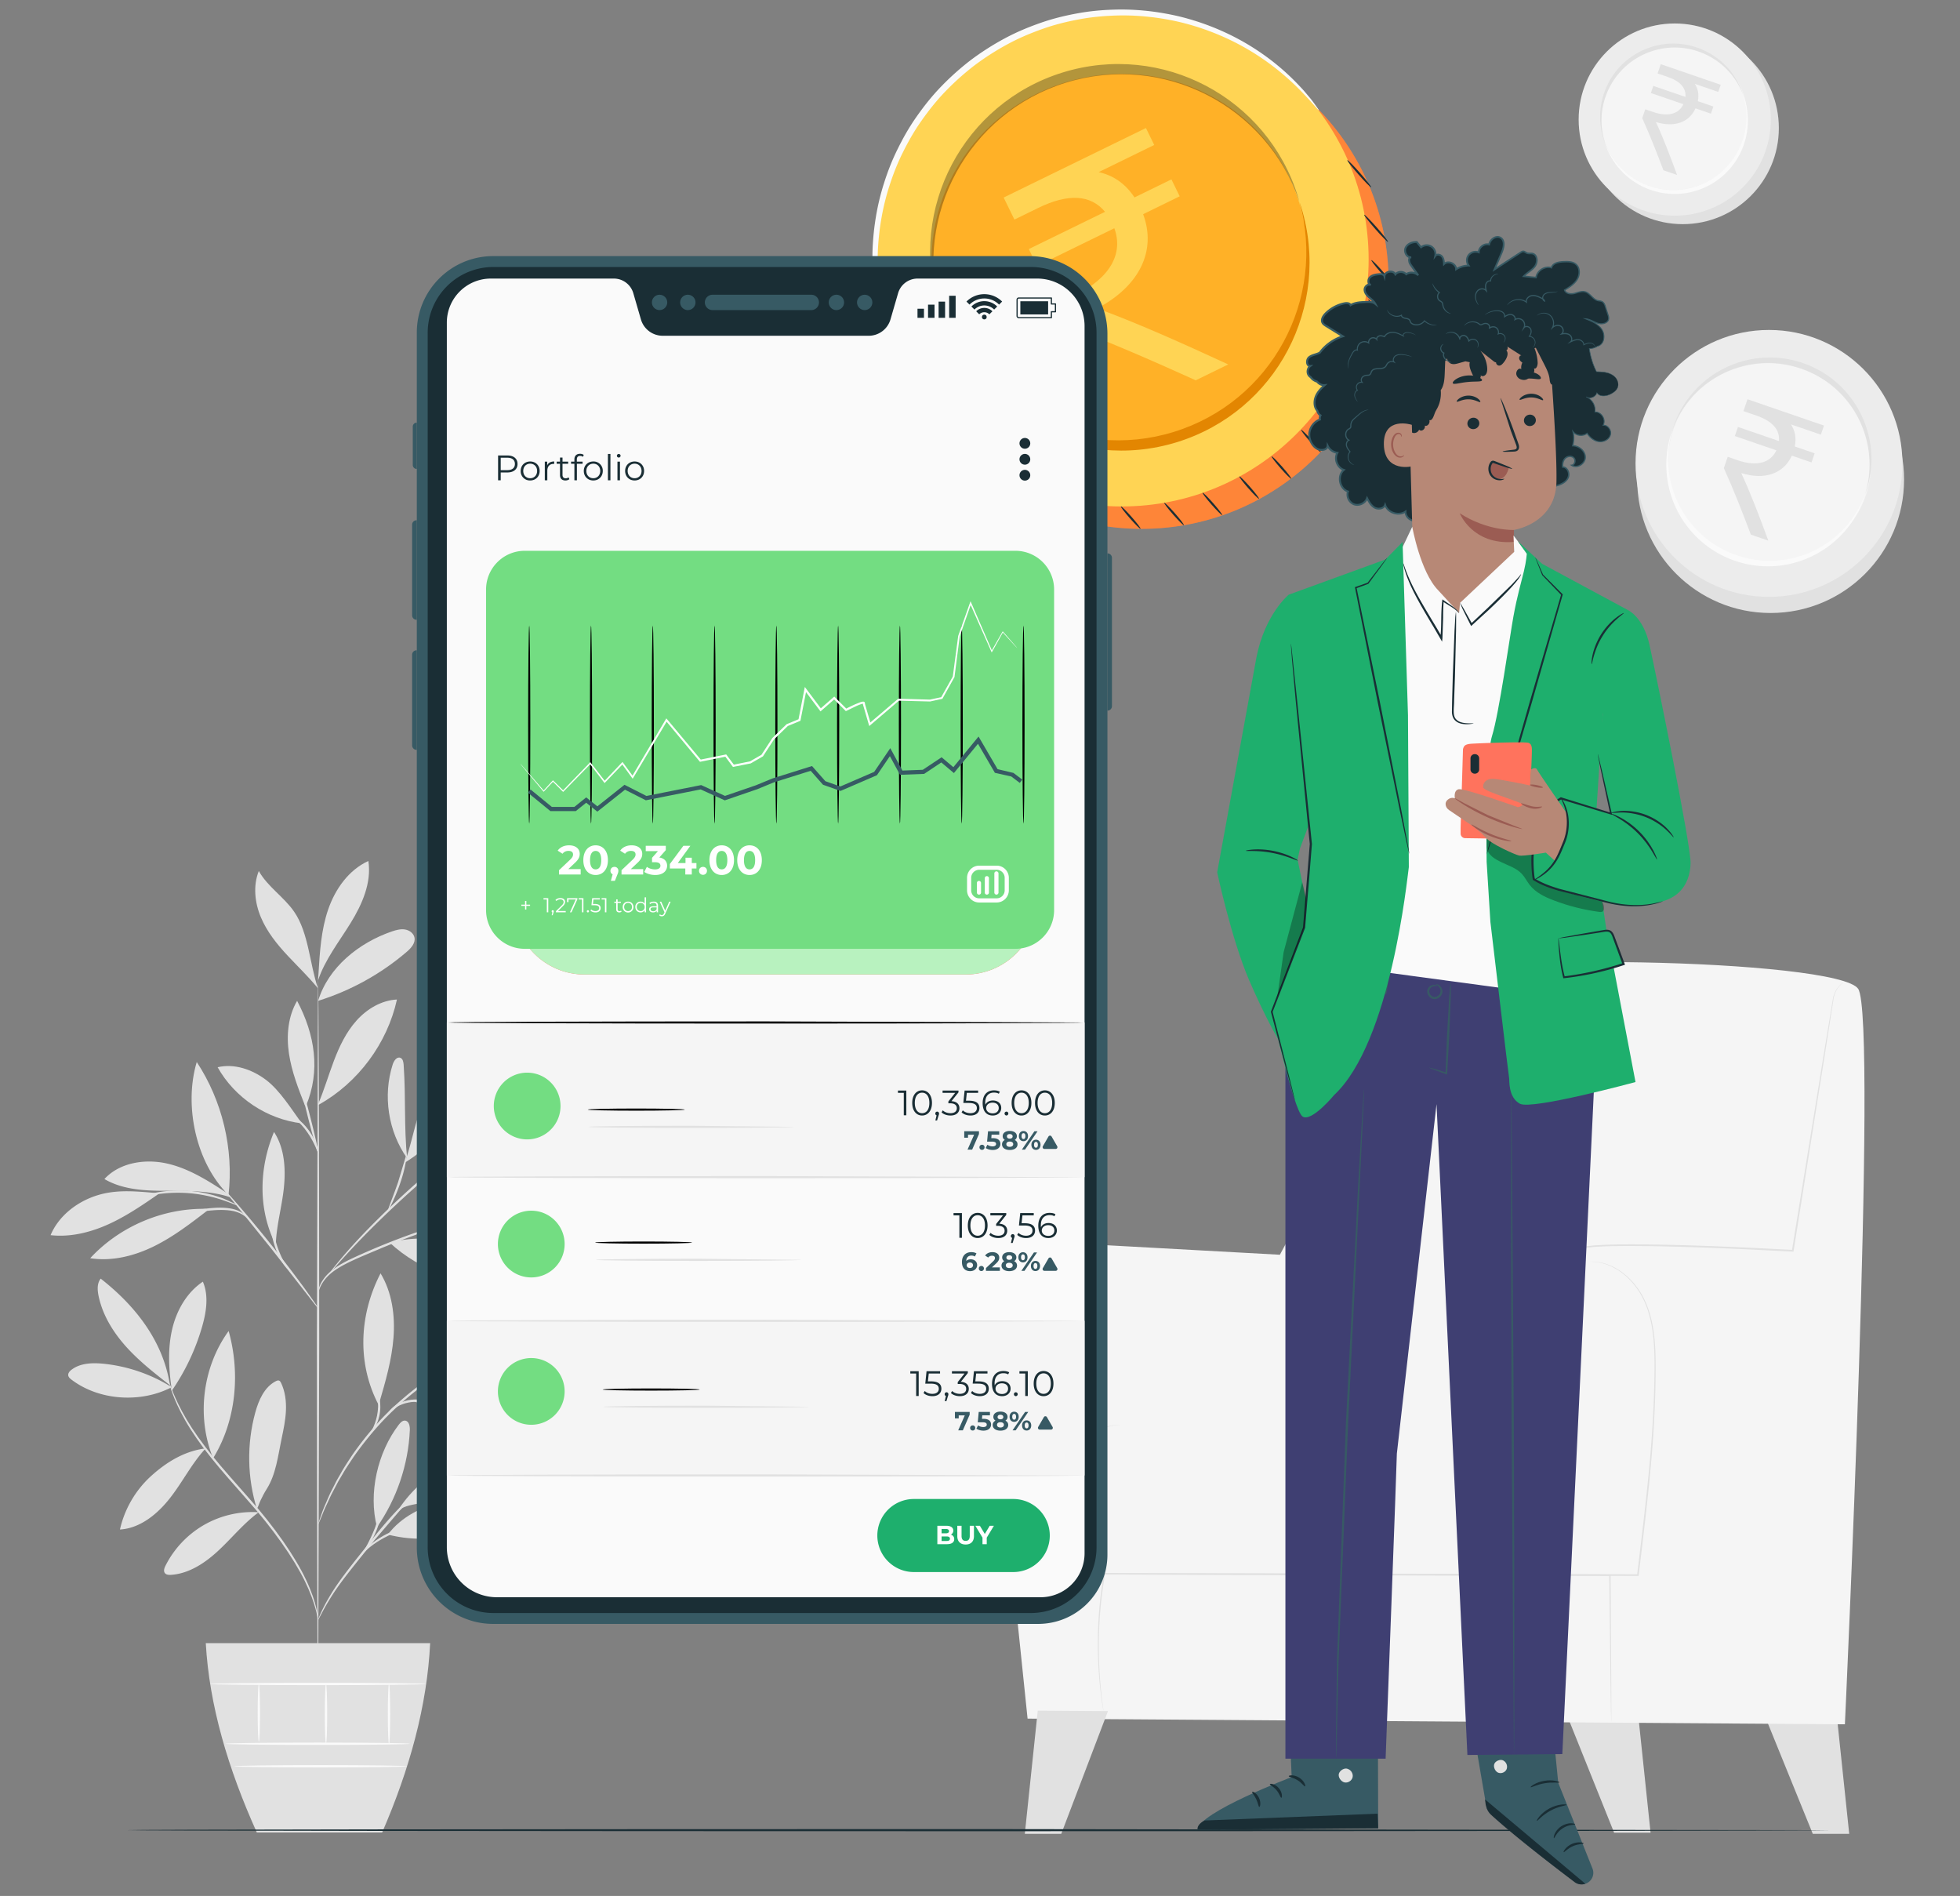 <svg xmlns="http://www.w3.org/2000/svg" xmlns:xlink="http://www.w3.org/1999/xlink" width="433.494" height="419.264" xmlns:v="https://vecta.io/nano"><rect width="100%" height="100%" fill="#808080" stroke="none"/><style><![CDATA[.B{fill:#1a2e35}.C{fill:#e1e1e1}.D{fill:#375a64}.E{fill:#fafafa}.F{fill:#f5f5f5}.G{fill:#9b5c53}.H{fill:#1eaf6d}.I{fill:#ff735d}.J{fill:#b78876}]]></style><circle cx="391.61" cy="106.044" r="29.513" class="C"/><circle fill="#ececec" cx="391.244" cy="102.478" r="29.512"/><ellipse transform="matrix(.948 .32 -.32 .948 53.171 -119.689)" cx="391.219" cy="102.142" rx="22.487" ry="21.929" class="F"/><path d="M384.237 122.833c-11.56-3.899-17.854-16.281-14.301-27.871l-.222.602a22.48 22.48 0 0 0 14.113 28.483c11.763 3.968 24.516-2.351 28.483-14.114.068-.203.127-.408.189-.612-4.193 11.373-16.703 17.411-28.262 13.512z" class="E"/><g class="C"><path d="M398.198 81.451c11.559 3.899 17.854 16.28 14.303 27.871l.219-.602c3.97-11.763-2.349-24.516-14.113-28.483a22.48 22.48 0 0 0-28.482 14.114c-.068.204-.127.408-.188.612 4.193-11.373 16.702-17.412 28.261-13.512z"/><circle cx="372.175" cy="28.317" r="21.252"/></g><circle fill="#ececec" cx="370.4" cy="26.443" r="21.252"/><ellipse transform="matrix(.946 -.325 .325 .946 11.533 121.64)" cx="370.236" cy="26.263" rx="16.193" ry="15.791" class="F"/><path d="M375.345 41.136c-8.311 2.853-17.342-1.447-20.405-9.621.044.147.086.295.14.441 2.901 8.455 12.108 12.956 20.563 10.053a16.19 16.19 0 0 0 10.053-20.565c-.05-.146-.107-.288-.159-.433 2.599 8.332-1.886 17.272-10.192 20.125z" class="E"/><g class="C"><path d="M365.131 11.391c8.308-2.853 17.339 1.447 20.405 9.62-.049-.147-.09-.294-.139-.44-2.904-8.456-12.112-12.956-20.566-10.054a16.19 16.19 0 0 0-10.054 20.565c.05.146.106.289.162.433-2.602-8.331 1.884-17.271 10.192-20.124zM37.978 306.755c-4.527-2.845-9.717-4.631-15.035-5.177-2.458-.251-5.142-.182-7.113 1.31-.419.314-.826.783-.732 1.298.068.377.389.655.695.89 6.116 4.663 15.372 5.251 22.185 1.679m-.386-.426c-3.403-2.658-6.828-5.334-9.712-8.544-2.883-3.216-5.228-7.03-6.089-11.26-.261-1.285-.341-2.751.482-3.771 7.741 6.048 13.822 13.867 15.319 23.575"/><path d="M37.897 306.696c-.583-4.235-.792-8.588.18-12.751s3.236-8.147 6.792-10.521c1.337 3.126.763 6.729-.18 9.995a48.58 48.58 0 0 1-6.733 14.178m7.53 12.695c-4.607.561-8.62 2.987-12.059 6.105-3.44 3.112-5.886 7.312-6.896 11.837 4.519-.278 8.351-3.464 11.132-7.036s4.706-7.496 7.76-10.834m1.711 2.104c-3.711-9.14-2.365-20.151 3.434-28.132 2.624 9.335 1.66 19.882-3.434 28.132m10.026 11.94a21.62 21.62 0 0 0-12.062 2.825 21.65 21.65 0 0 0-8.5 9.012c-.255.508-.479 1.154-.14 1.611.297.396.87.432 1.364.4 4.053-.265 7.645-2.699 10.606-5.478s5.547-5.983 8.822-8.385"/><path d="M56.84 333.756c-2.157-6.899-2.291-14.42-.382-21.392.755-2.753 2.02-5.653 4.565-6.943.218-.112.47-.209.698-.123.216.081.343.304.441.51.906 1.893 1.169 4.043 1.077 6.139s-.529 4.16-.962 6.214c-.802 3.795-1.229 7.878-3.312 11.151-.494.777-.929 1.616-1.323 2.449s-.398 1.126-.76 1.789m26.499 4.16c-1.966-7.479.121-16.546 4.835-22.679.347-.451.808-.934 1.373-.881.87.078 1.094 1.234 1.055 2.106-.341 7.644-2.891 15.177-7.263 21.454m2.393 1.636c9.087 2.366 19.512.067 27.071-5.506-4.481-2.269-9.76-2.917-14.654-1.797s-9.37 3.312-12.417 7.303m2.018-4.98c5.091-8.298 14.847-13.712 24.568-14.208-1.12 3.954-4.369 7.027-8.036 8.886s-7.758 2.664-11.792 3.45c-1.57.304-3.722.641-4.74 1.872"/><path d="M83.887 310.199c1.378-4.721 2.765-9.482 3.142-14.387s-.32-10.025-2.864-14.233c-4.754 9.198-5.235 19.948-.421 29.113m16.149-8.582c5.561-10.104 16.901-18.177 28.379-19.305-4.428 11.023-16.502 19.542-28.379 19.305m-3.497 1.979c8.291 1.265 15.354 6.559 23.104 9.771 1.656.686 3.445 1.232 5.223.998s3.533-1.424 3.932-3.174c.332-1.452-.33-2.993-1.371-4.06s-2.419-1.729-3.795-2.3c-8.439-3.514-17.488-3.603-26.379-1.471m-5.511 6.053c1.875.538 2.516 1.508 4.004 2.775 5.042 4.294 11.09 7.401 17.519 9.001.669.164 1.547.231 1.88-.374.289-.529-.077-1.167-.453-1.638-2.694-3.369-6.537-5.677-10.579-7.182s-7.546-3.321-12.37-2.931m-5.417-34.774c6.742 6.294 16.238 9.524 25.42 8.649.418-.042.872-.106 1.156-.416.641-.696-.127-1.77-.872-2.352-7.474-5.825-16.527-8.241-25.704-5.881m6.419-2.349c8.913-6.682 21.133-8.696 31.719-5.232-3.993 3.937-9.535 6.055-15.114 6.637s-11.165-.04-16.605-1.405m-2.551-16.139c-.734-7.46-.258-13.348-.776-20.844-.04-.599-.17-1.317-.73-1.535-.778-.298-1.429.66-1.686 1.457-2.221 6.908-1.006 14.83 3.181 20.757"/><path d="M89.515 257.119c5.056-3.126 8.848-7.209 12.356-12.01 2.439-3.338 4.499-7.34 3.944-11.438-3.428-.066-6.686 1.822-8.914 4.425s-3.556 5.86-4.545 9.143-1.681 6.654-2.841 9.88m12.14-3.374a99.57 99.57 0 0 0 30.408-17.932c-3.633-1.463-7.791-.588-11.423.881-8.297 3.35-15.076 9.003-19.145 16.97m-8.567 7.534c5.614.616 11.315 1.015 16.886.084 5.475-.914 10.647-3.085 15.764-5.235.424-.182.886-.394 1.07-.816.203-.457-.013-1.012-.383-1.349s-.863-.494-1.346-.63c-5.561-1.556-11.563-.828-17.035 1.02s-9.957 4.035-14.956 6.926m-32.054 13.841c-3.831-7.729-3.58-16.752-.272-24.722 2.328 3.55 2.613 8.069 2.188 12.291s-1.711 8.571-1.795 12.815m-15.422-8.103c-9.563-.181-19.127 3.894-25.621 10.915 4.773.75 9.688-.479 14.029-2.6s8.199-5.097 12.024-8.048m-10.719-3.705c-4.678-.379-9.179-.958-13.676.418s-8.591 4.509-10.425 8.839c4.375.493 8.813-.602 12.822-2.421s7.658-4.333 11.279-6.836m15.231.156c-4.207-2.759-8.529-5.564-13.429-6.707s-10.579-.298-13.995 3.396c3.966 2.327 8.778 2.603 13.377 2.598s10.238-.056 14.574 1.479"/><path d="M50.542 264.261c-7.194-7.063-9.921-19.756-7.027-29.414 5.655 8.591 8.187 19.193 7.027 29.414m19.783-20.018c1.356-3.152 2.311-6.465 3.529-9.675s2.73-6.37 5.029-8.92 5.48-4.447 8.911-4.617c-2.147 9.72-8.604 18.405-17.293 23.265m-3.756 4.118c-2.245-3.09-4.84-7.284-7.884-9.591s-7.01-3.703-10.727-2.817c3.779 6.755 10.923 11.516 18.611 12.408m.717-3.912c-1.472-3.739-2.954-7.518-3.55-11.494s-.233-8.221 1.8-11.687c3.948 7.465 5.222 15.479 1.95 23.265"/><path d="M70.362 221.321c2.236-7.401 9.012-12.852 16.329-15.351.923-.315 1.899-.577 2.863-.43s1.907.809 2.109 1.761c.268 1.26-.773 2.389-1.751 3.225-5.696 4.871-12.392 8.569-19.55 10.795m.08-6.052c.285-4.773.582-9.613 2.134-14.132s4.544-8.764 8.895-10.741c.74 4.819-1.386 9.612-3.95 13.761s-5.654 8.062-7.195 12.687m-.001 1.71c-1.85-5.395-2.04-12.243-5.268-16.94-2.261-3.286-5.875-5.523-7.819-9.004-1.293 3.249-.897 6.994.454 10.219s3.585 6.001 5.975 8.551c2.391 2.555 4.436 4.474 6.658 7.174"/><path d="M70.362 377.385c-.145 0-.269-35.979-.278-80.352l.241-80.36c.143 0 .269 35.972.278 80.36l-.241 80.352z"/><path d="M101.803 269.608c.011.036-.473.215-1.352.51l-3.724 1.254a218.24 218.24 0 0 0-12.132 4.536c-4.634 1.987-9.005 3.604-11.493 5.757-1.244 1.067-1.957 2.219-2.31 3.058s-.419 1.362-.468 1.354c-.018-.002-.013-.134.016-.379a5.68 5.68 0 0 1 .264-1.048c.305-.889.998-2.12 2.255-3.257 1.251-1.14 2.991-2.165 4.986-3.099a157.57 157.57 0 0 1 6.553-2.867c4.694-1.923 9.04-3.422 12.216-4.403a110.1 110.1 0 0 1 3.777-1.101c.9-.234 1.403-.348 1.412-.315z"/><path d="M112.108 244.296c.013.014-.118.153-.379.404l-1.155 1.084-4.31 3.915-14.345 12.772c-5.601 4.985-10.439 9.748-13.794 13.334a159.21 159.21 0 0 0-3.902 4.311l-1.044 1.189c-.241.271-.374.407-.388.396s.092-.17.307-.46.535-.722.97-1.257c.855-1.076 2.139-2.603 3.787-4.431 3.294-3.656 8.107-8.477 13.718-13.47l14.448-12.662 4.419-3.789 1.221-1.012c.281-.226.435-.338.447-.324z"/><path d="M85.875 267.541c-.147-.067 1.022-2.768 2.188-6.184l1.881-6.272c.134.014-.196 2.981-1.388 6.439a41.74 41.74 0 0 1-1.742 4.325c-.51 1.079-.876 1.722-.939 1.692zm-15.481 21.776c-.028.022-.335-.337-.861-1l-2.213-2.837-7.301-9.338-7.438-9.231-2.259-2.798-.78-1.067s.357.313.934.937a118.83 118.83 0 0 1 2.385 2.691c1.991 2.297 4.685 5.515 7.566 9.146a287.52 287.52 0 0 1 7.188 9.44l2.079 2.935c.479.701.73 1.103.7 1.122z"/><path d="M63.499 280.468c-.083.092-1.922-2.09-2.887-5.406-.71-2.338-.744-4.476-.654-5.453l.229.02c-.104.418-.178.638-.218.63s-.044-.24-.01-.666l.229.017c.084.973.231 3.034.923 5.306.929 3.211 2.529 5.462 2.388 5.552zm-8.898-11.197c-.068.072-.659-.675-2.016-1.171-1.349-.521-3.375-.635-5.6-.445a34.43 34.43 0 0 0-5.637.911l-2.32.555c-.023-.062.804-.46 2.221-.909s3.431-.908 5.697-1.075c2.25-.195 4.383-.02 5.775.621 1.413.627 1.925 1.502 1.88 1.513zm-2.111-2.713c-.039.08-1.173-.469-3.091-1.123a31.68 31.68 0 0 0-7.707-1.586c-3.074-.231-5.87.039-7.858.398l-3.226.644c-.011-.033.28-.156.82-.351s1.333-.43 2.333-.655c1.995-.457 4.841-.791 7.973-.558 3.129.246 5.891 1.006 7.794 1.762l2.207 1c.501.273.772.437.755.469z"/><ellipse transform="matrix(.246 .969 -.969 .246 291.137 120.198)" cx="68.324" cy="247.195" rx="8.139" ry=".26"/><path d="M70.469 255.085c-.155.051-.803-2.29-2.497-4.684-1.648-2.447-3.754-3.673-3.676-3.793.028-.056.607.156 1.419.73.812.565 1.816 1.524 2.683 2.761 1.757 2.492 2.196 4.978 2.071 4.986zm-.107 103.12c-.057.009-.163-.866-.568-2.394s-1.156-3.695-2.404-6.23c-2.486-5.077-7.008-11.52-12.757-17.971-2.848-3.254-5.609-6.325-7.956-9.262s-4.279-5.732-5.689-8.206-2.335-4.593-2.871-6.089c-.264-.75-.459-1.338-.564-1.741-.114-.404-.164-.616-.148-.622.048-.017.309.822.902 2.291s1.556 3.544 2.999 5.974 3.389 5.188 5.746 8.093 5.122 5.963 7.975 9.22c5.763 6.471 10.275 12.991 12.695 18.154 1.218 2.577 1.927 4.784 2.27 6.342.166.778.28 1.386.319 1.804.05.414.068.634.051.637z"/><path d="M98.773 326.113c.017.039-.526.314-1.489.836a32.68 32.68 0 0 0-3.863 2.552c-1.553 1.19-3.288 2.751-5.071 4.626l-5.487 6.406c-3.74 4.695-7.242 8.85-9.337 12.166-1.064 1.646-1.837 3.034-2.344 4.007-.513.97-.783 1.516-.819 1.499-.017-.009.031-.153.137-.424.111-.268.262-.669.502-1.164.452-1.007 1.183-2.431 2.214-4.113 2.035-3.396 5.507-7.61 9.244-12.297 1.875-2.344 3.731-4.531 5.545-6.412 1.816-1.872 3.599-3.424 5.196-4.586 1.6-1.168 2.999-1.953 3.99-2.441.494-.245.895-.398 1.162-.513.267-.109.413-.158.42-.142z"/><path d="M99.328 336.523c.009.075-1.201.223-3.146.457-1.939.251-4.637.576-7.465 1.471-2.818.917-5.158 2.316-6.684 3.506-1.54 1.192-2.268 2.176-2.338 2.12-.024-.02.125-.287.467-.725.335-.439.887-1.03 1.638-1.68 1.502-1.293 3.865-2.775 6.758-3.717 2.896-.917 5.632-1.182 7.587-1.341l3.183-.091z"/><path d="M80.614 342.933c-.164-.095 1.254-2.26 2.354-5.172 1.034-2.942 1.273-5.521 1.46-5.489.066.008.064.651-.053 1.688-.123 1.031-.372 2.466-.918 3.977s-1.272 2.77-1.825 3.647c-.561.877-.959 1.385-1.018 1.349zm27.361-44.769c.007.017-.167.109-.505.268l-1.478.672-2.319 1.098-3.009 1.58-1.718.979-1.81 1.14c-1.267.766-2.534 1.713-3.886 2.678-2.65 2.009-5.436 4.389-8.116 7.136-2.653 2.775-4.938 5.64-6.855 8.356-.92 1.386-1.819 2.687-2.546 3.977-.369.641-.756 1.243-1.078 1.848l-.917 1.75c-.611 1.104-1.048 2.156-1.477 3.06-.437.902-.763 1.699-1.016 2.357l-.622 1.499c-.147.343-.233.519-.25.513s.036-.192.15-.546l.532-1.541a26.42 26.42 0 0 1 .938-2.396c.404-.923.82-1.992 1.414-3.109l.894-1.775c.314-.616.693-1.227 1.059-1.875.714-1.31 1.608-2.628 2.522-4.032 1.911-2.751 4.201-5.648 6.877-8.443 2.702-2.77 5.52-5.158 8.203-7.161 1.371-.962 2.658-1.9 3.941-2.658.637-.388 1.234-.789 1.839-1.123l1.745-.953c1.096-.63 2.152-1.084 3.058-1.519.901-.446 1.702-.771 2.366-1.022l1.52-.583c.351-.133.538-.192.544-.175z"/><path d="M85.489 313.231c-.046-.009.205-.881 1.235-1.843 1.008-.958 2.844-1.847 4.982-1.911 2.132-.059 3.979.538 5.241 1.022 1.271.499 2.01.903 1.984.964-.031.073-.82-.211-2.104-.615-1.279-.391-3.085-.908-5.105-.853-2.014.063-3.75.839-4.76 1.672-1.027.828-1.391 1.614-1.473 1.564zm-3.362 3.466c-.142-.078 1.126-1.939 1.416-4.601.331-2.661-.476-4.762-.317-4.807.057-.022.34.466.584 1.341s.407 2.14.248 3.524-.612 2.58-1.053 3.372-.828 1.207-.878 1.171zm-36.614 46.66c.774 13.751 4.918 27.733 11.291 41.875h27.714c6.077-13.999 9.935-27.962 10.621-41.875H45.513z"/></g><g class="E"><ellipse cx="70.268" cy="385.61" rx="20.38" ry=".259"/><ellipse cx="70.922" cy="390.59" rx="19.104" ry=".259"/><ellipse cx="57.251" cy="378.77" rx=".26" ry="6.384"/><ellipse cx="72.1" cy="378.998" rx=".261" ry="6.612"/><ellipse cx="86.039" cy="379.018" rx=".261" ry="6.743"/><ellipse cx="70.357" cy="372.386" rx="23.903" ry=".262"/></g><path d="M406.26 379.524l2.734 26.012h-8.06l-10.623-26.132 15.949.12zm-43.943-.314l2.739 26.067h-8.058l-10.509-26.179 15.828.112z" class="C"/><path d="M410.982 218.68c-4.362-6.674-91.669-8.43-95.467-1.55l-32.443 60.342-47.958-2.636c0-.017-6.445-.365-12.813 5.614-3.141 2.951-3.151 21.732-2.341 28.994l7.31 70.609 180.766 1.254c0 .001 7.311-155.953 2.946-162.627z" class="F"/><g class="C"><path d="M356.36 380.781l-.027-.579-.038-1.694-.099-6.49-.281-23.696.148.145-54.9-.1-56.884-.195.144-.12c-1.633 9.24-1.53 16.92-1.205 22.17a103.53 103.53 0 0 0 .57 6.049l.207 1.569a10.34 10.34 0 0 1 .059.538s-.597-2.879-.998-8.148c-.375-5.252-.522-12.951 1.081-22.23l.02-.12.123.003 56.884.101 54.9.189h.147l.002.147.151 23.696.019 6.493-.006 1.694c-.004.38-.017.578-.017.578z"/><path d="M351.727 278.987l.368-.002c.243.008.608-.009 1.084.066.947.104 2.363.415 3.996 1.29 1.627.869 3.446 2.332 5.007 4.497 1.578 2.148 2.759 5.05 3.352 8.401.627 3.353.686 7.123.634 11.18-.04 4.06-.216 8.435-.527 13.083-.621 9.296-1.867 19.658-3.211 30.838l-.019.156h-.157l-45.712-.101-82.905-.256h-.135l-.006-.132c-.298-6.121.098-11.678.961-16.468.89-4.778 2.366-8.813 4.395-11.603 1.001-1.396 2.125-2.478 3.246-3.18l.404-.273.417-.214.782-.396c.531-.175 1-.373 1.439-.477l1.171-.236c.34-.039.63-.048.858-.064.462-.03.699-.033.699-.033s-.235.03-.697.075c-.229.022-.516.036-.853.081l-1.157.256c-.437.109-.898.313-1.42.491l-.771.4-.408.215-.397.273c-1.104.707-2.204 1.783-3.188 3.174-1.988 2.775-3.437 6.788-4.3 11.55-.839 4.773-1.215 10.321-.9 16.407l-.141-.129 82.905.153 45.712.129-.178.158c1.357-11.179 2.622-21.534 3.265-30.818.324-4.64.511-9.009.567-13.066.065-4.051.02-7.808-.587-11.138-.575-3.326-1.729-6.202-3.276-8.34-1.531-2.153-3.323-3.616-4.924-4.491-1.609-.884-3.009-1.215-3.949-1.335-.944-.126-1.444-.089-1.444-.121zm-122.206 99.3l-2.864 27.249h8.059l10.332-27.142zm178.255-161.09c.005.006-.078.069-.236.192-.156.131-.388.323-.652.612-.522.571-1.219 1.58-1.397 3.085l-1.985 12.721-6.814 42.812-.027.17-.172-.011-8.908-.449c-9.63-.44-18.812-.783-27.161-.8-2.086 0-4.123.022-6.093.114l-1.47.075c-.483.031-.96.098-1.434.146-.97.036-1.812.373-2.583.875-1.514 1.028-2.702 2.394-3.742 3.75-1.043 1.363-1.939 2.754-2.746 4.104-3.195 5.442-5.102 10.216-6.266 13.54-.574 1.666-.937 2.99-1.106 3.904a8.15 8.15 0 0 0-.146 1.042c-.006.236-.019.359-.019.359s-.015-.12-.021-.362c.006-.237.03-.594.109-1.054.149-.922.486-2.257 1.043-3.938.55-1.683 1.316-3.706 2.319-6.013 1.012-2.299 2.249-4.885 3.853-7.615.803-1.366 1.698-2.768 2.743-4.146s2.24-2.765 3.807-3.84l.618-.359c.212-.111.441-.192.663-.293.229-.089.477-.128.714-.195.239-.044.478-.056.719-.086.479-.05.964-.117 1.451-.15l1.476-.081c1.981-.101 4.02-.125 6.109-.131 8.362-.003 17.547.329 27.181.769l8.912.455-.198.161 6.94-42.795 2.101-12.701c.202-1.529.935-2.55 1.481-3.112.558-.568.937-.755.937-.755z"/></g><path d="M404.635 404.712c0 .134-84.32.239-188.313.239-104.028 0-188.333-.105-188.333-.239s84.305-.237 188.333-.237l188.313.237z" class="B"/><circle cx="252.492" cy="62.33" r="54.619" class="I"/><g opacity=".4"><circle fill="#fd9f00" cx="252.492" cy="62.33" r="54.619"/></g><circle fill="#ffd454" cx="248.081" cy="57.376" r="54.619"/><ellipse transform="matrix(.955 -.295 .295 .955 -5.755 75.705)" fill="#ffb127" cx="247.677" cy="56.901" rx="41.617" ry="40.583"/><path fill="#e38601" d="M259.614 95.511c-21.568 6.669-44.426-5.092-51.651-26.33l.321 1.142c6.788 21.949 30.082 34.241 52.031 27.454s34.24-30.083 27.455-52.031c-.118-.38-.254-.75-.38-1.125 6.023 21.61-6.205 44.22-27.776 50.89z"/><g opacity=".3"><path d="M235.738 18.292c21.569-6.67 44.427 5.092 51.652 26.33l-.322-1.143c-6.785-21.949-30.083-34.241-52.03-27.453s-34.242 30.082-27.455 52.031c.117.38.252.751.38 1.125-6.025-21.611 6.205-44.221 27.775-50.89z"/></g><path d="M291.696 24.403c-.111.088-1.547-1.85-4.6-4.91-3.056-3.025-7.861-7.166-14.793-10.544-3.456-1.677-7.424-3.16-11.825-4.174-4.404-.977-9.233-1.536-14.304-1.316-2.531.102-5.124.357-7.729.861-2.606.49-5.244 1.141-7.841 2.067-2.597.917-5.192 2-7.696 3.354a58.77 58.77 0 0 0-7.291 4.652c-2.32 1.78-4.479 3.709-6.459 5.755-1.985 2.044-3.732 4.25-5.318 6.501-1.598 2.248-2.939 4.61-4.118 6.985-1.19 2.371-2.143 4.797-2.926 7.207-1.588 4.821-2.361 9.62-2.616 14.125-.218 4.511.133 8.732.811 12.516 1.371 7.589 4.053 13.335 6.133 17.096 2.118 3.768 3.594 5.676 3.479 5.759-.039.03-.428-.429-1.135-1.333-.359-.448-.788-1.014-1.25-1.715-.471-.693-1.032-1.485-1.575-2.432-2.25-3.711-5.122-9.479-6.648-17.188a55.65 55.65 0 0 1-1.001-12.757c.209-4.606.953-9.526 2.545-14.475.785-2.475 1.745-4.967 2.955-7.404 1.195-2.442 2.562-4.872 4.193-7.186 1.62-2.315 3.409-4.583 5.443-6.686 2.027-2.104 4.241-4.085 6.622-5.913a59.72 59.72 0 0 1 7.485-4.768c2.575-1.386 5.244-2.491 7.911-3.422 2.67-.941 5.378-1.598 8.054-2.086 2.672-.502 5.333-.748 7.924-.834 5.197-.188 10.134.429 14.624 1.479 4.485 1.087 8.513 2.656 12.006 4.425 7.007 3.561 11.778 7.889 14.74 11.063.765.781 1.375 1.534 1.916 2.176a23.2 23.2 0 0 1 1.31 1.668c.678.925 1.012 1.424.974 1.454z" class="E"/><g class="B"><ellipse transform="matrix(.66 .751 -.751 .66 170.93 -148.997)" cx="250.195" cy="114.481" rx="3.291" ry=".239"/><path d="M242.986 115.953c-.101.088-1.112-.902-2.263-2.211s-2.004-2.439-1.906-2.527 1.115.902 2.263 2.211c1.153 1.309 2.003 2.44 1.906 2.527z"/><ellipse transform="matrix(.66 .751 -.751 .66 162.458 -136.422)" cx="232.039" cy="111.381" rx="3.154" ry=".239"/><ellipse transform="matrix(.66 .751 -.751 .66 173.64 -156.44)" cx="259.73" cy="113.702" rx="3.291" ry=".239"/><ellipse transform="matrix(.66 .751 -.751 .66 174.789 -163.591)" cx="268.259" cy="111.45" rx="3.291" ry=".238"/><ellipse transform="matrix(.66 .751 -.751 .66 174.881 -170.909)" cx="276.36" cy="107.855" rx="3.291" ry=".24"/><ellipse transform="matrix(.66 .751 -.751 .66 173.956 -177.791)" cx="283.53" cy="103.417" rx="3.291" ry=".238"/><ellipse transform="matrix(.66 .751 -.751 .66 171.774 -184.685)" cx="290.047" cy="97.545" rx="3.291" ry=".238"/><ellipse transform="matrix(.66 .751 -.751 .66 168.597 -190.958)" cx="295.393" cy="90.896" rx="3.291" ry=".239"/><ellipse transform="matrix(.66 .751 -.751 .66 165.025 -196.194)" cx="299.331" cy="84.275" rx="3.291" ry=".238"/><ellipse transform="matrix(.66 .751 -.751 .66 160.53 -201.183)" cx="302.629" cy="76.84" rx="3.291" ry=".239"/><ellipse transform="matrix(.66 .751 -.751 .66 155.189 -205.621)" cx="304.879" cy="68.728" rx="3.291" ry=".24"/><ellipse transform="matrix(.66 .751 -.751 .66 148.841 -209.108)" cx="305.599" cy="59.996" rx="3.292" ry=".239"/><ellipse transform="matrix(.66 .751 -.751 .66 141.34 -211.482)" cx="304.443" cy="50.498" rx="4.001" ry=".239"/><ellipse transform="matrix(.66 .751 -.751 .66 131.024 -212.78)" cx="300.708" cy="38.436" rx="4.001" ry=".239"/></g><path d="M342.183 369.523l2.453 24.705 7.575 18.979c.546 1.368-.181 2.912-1.583 3.363h0a2.53 2.53 0 0 1-2.297-.379c-4.201-3.146-19.265-15.03-19.51-16.335-.389-2.07-4.489-26.165-4.489-26.165l17.851-4.168z" class="D"/><path d="M350.628 416.571l-22.18-18.656.125 1.045c.223 1.051.535 1.739 1.204 2.355 1.792 1.646 6.832 6.085 18.479 14.888a2.55 2.55 0 0 0 2.372.368h0z" class="B"/><path d="M332.53 389.347c.67.352.983 1.263.662 1.945s-1.246 1.015-1.922.674-1.087-1.421-.691-2.062 1.504-.973 2.076-.482" class="C"/><path d="M343.678 406.495c.149.05.546-1.31 1.927-2.182 1.354-.914 2.757-.733 2.77-.889.016-.064-.322-.218-.908-.229s-1.404.17-2.16.66c-.755.496-1.25 1.176-1.473 1.714-.225.544-.219.912-.156.926zm2.159 3.085c.131.092.823-.806 2.054-1.329 1.218-.547 2.348-.443 2.367-.603.056-.137-1.192-.513-2.586.106-1.399.6-1.972 1.775-1.835 1.826zm-5.945-6.914c.132.104 1.19-1.284 3.031-2.263 1.826-1.006 3.566-1.134 3.551-1.301.022-.137-1.85-.251-3.811.822-1.971 1.054-2.896 2.686-2.771 2.742zm-1.371-7.448c.082.14 1.373-.596 3.138-.877 1.76-.305 3.22-.028 3.252-.188.053-.128-1.449-.674-3.343-.348-1.895.304-3.14 1.31-3.047 1.413z" class="B"/><path d="M284.783 372.413l.899 20.564s-20.602 7.819-20.805 11.637l39.936-.313-.087-32.098-19.943.21z" class="D"/><path d="M298.017 391.149c.776.207 1.316 1.073 1.143 1.854s-1.048 1.34-1.825 1.148-1.46-1.21-1.2-1.968 1.322-1.357 2.032-.983" class="C"/><path d="M304.813 404.302l-.135-3.232-38.24 1.508s-1.771.786-1.561 2.037l39.936-.313zm-19.779-11.522c.009.194.982.275 1.946.895.981.593 1.482 1.435 1.661 1.356.18-.039-.119-1.201-1.302-1.931-1.174-.741-2.35-.498-2.305-.32zm-4.177 1.764c-.043.189.806.516 1.474 1.335.693.8.867 1.691 1.061 1.68.184.028.31-1.114-.542-2.117-.841-1.009-1.989-1.082-1.993-.898zm-2.337 5.032c.176.039.44-.937-.069-2.001-.502-1.067-1.424-1.482-1.505-1.317-.108.161.486.729.892 1.61.424.866.486 1.692.682 1.708zm6.829-11.506c.084.176.976-.1 2.078-.033 1.104.045 1.965.407 2.066.24.111-.143-.733-.858-2.031-.917-1.299-.07-2.21.557-2.113.71z" class="B"/><path fill="#3f3f72" d="M353.632 217.406c-.021 1.251-8.092 170.48-8.092 170.48l-20.993.203-6.83-143.931-8.774 77.298c0 1.669-2.485 67.452-2.485 67.452h-22.164V232.044l14.204-22.98 55.134 8.342z"/><g class="D"><path d="M295.598 388.909c.01 0 .019-.128.025-.382l.022-1.122.04-4.319.366-15.875 2.109-52.35 2.547-52.342.763-15.863.181-4.313.035-1.123-.006-.385s-.022.128-.045.382l-.083 1.12-.273 4.308-.917 15.855-2.688 52.339-1.968 52.363-.211 15.884.053 4.319.025 1.122.025.382zm38.695-148.06c-.136 0-.124 32.942.026 73.569l.514 73.572c.137 0 .124-32.934-.025-73.575l-.515-73.566zm-18.256-4.776c-.01.036.349.191 1.003.442l2.788 1.021.224.08.018-.245.438-7.91.33-8.472.043-2.566c0-.607-.016-.944-.047-.944-.037-.003-.084.332-.142.937l-.199 2.561-.474 8.46-.314 7.919.239-.164-2.839-.867-1.068-.252zm1.875-17.987c.016-.022-.081-.14-.327-.226s-.653-.111-1.091.101c-.427.184-.897.732-.825 1.421.049.649.522 1.356 1.313 1.529.793.146 1.499-.309 1.819-.866.351-.582.225-1.248-.02-1.642-.242-.412-.576-.63-.816-.719s-.387-.075-.393-.047c-.038.072.558.197.903.925.164.351.214.842-.059 1.251-.254.407-.809.725-1.338.621s-.911-.627-.964-1.095c-.067-.482.217-.881.546-1.078.694-.414 1.236-.1 1.252-.175z"/><ellipse transform="matrix(-.103 .995 -.995 -.103 555.315 -64.524)" cx="306.755" cy="218.162" rx="1.709" ry=".245"/><path d="M304.868 219.688c.136 0 .248-.8.254-1.786s-.1-1.783-.236-1.783-.247.797-.253 1.783.102 1.786.235 1.786zm29.758 1.193c.133.014.341-.884.465-2.006s.114-2.049-.02-2.063-.343.884-.465 2.009-.116 2.043.02 2.06zm-2.075.164c.118.048.556-.869.604-2.101s-.307-2.185-.431-2.148c-.138.033-.007.976-.057 2.129-.043 1.15-.25 2.079-.116 2.12z"/></g><path d="M357.854 84.606c-.114-.578-.451-1.096-.911-1.462-1.089-.864-2.508-.918-3.852-.953-.802-1.603-1.337-3.338-1.579-5.113.64.021 1.276-.178 1.818-.518.099-.026.199-.045.297-.091 1.293-.593 1.423-2.526.606-3.693s-2.215-1.749-3.538-2.273c.976.06 1.809.705 2.739.995s2.246-.032 2.355-1.002c.034-.296-.057-.591-.146-.875l-.548-1.721c-.146-.463-.33-.971-.758-1.201-.303-.161-.665-.149-.994-.238-1.09-.293-1.653-1.618-2.741-1.923-.803-.225-1.628.169-2.436.36s-1.881.034-2.132-.758c1.045-.633 2.132-1.303 2.772-2.344s.673-2.566-.263-3.352c-.733-.614-1.785-.604-2.74-.562-1.066.047-2.393.289-2.674 1.318-1.463-.445-3.193.66-3.402 2.175l-2.746-.278c.766-.824 1.855-1.326 2.519-2.238s.538-2.552-.564-2.787c-.402-.086-.84.043-1.225-.109-.275-.109-.504-.359-.8-.369-.215-.008-.412.115-.594.233l-5.799 3.783 1.566-3.646c.483-1.121.858-2.665-.146-3.359-.971-.671-2.387.298-2.591 1.459-1.067-.305-2.296.625-2.294 1.736-.768-.31-1.723-.049-2.228.606s-.513 1.648-.017 2.31a5.43 5.43 0 0 0-2.759.824c.025-1.247-1.806-2.027-2.687-1.146-.029-.577-.074-1.195-.428-1.653s-1.137-.622-1.494-.167c.17-.786-.207-1.659-.895-2.074s-1.636-.342-2.252.171l-.955-1.155c-.982-.037-2.063.383-2.465 1.278s.271 2.185 1.25 2.097c-.688-.012-.533 1.085-.131 1.644l1.677 2.333c-.699-.654-1.877-.82-2.659-.235-.601-.681-1.813-.671-2.404.018-.479-.988-2.293-.682-2.418.408-.172-.449-.789-.476-1.267-.423-.685.074-1.425.174-1.919.658-.487.484-.484 1.49.162 1.728-.588-.329-1.345.318-1.354.991s.464 1.254.964 1.704 1.073.857 1.383 1.456c-.521-.432-1.264-.431-1.939-.409-1.205.039-2.467.093-3.509.7-.206-.475-.868-.497-1.373-.393a8.22 8.22 0 0 0-4.183 2.274c-.535.543-1.015 1.358-.649 2.026.167.304.474.5.769.683l3.723 2.305a10.13 10.13 0 0 0-5.088 3.605c-.746.432-1.688.479-2.363 1.015s-.623 1.957.237 1.956a1.58 1.58 0 0 0-.457 1.832c.12.269.333.482.583.641a2.04 2.04 0 0 0 .406.46c.303.251.643.414.999.525.384.506 1.035.822 1.665.768-.688.62-1.338 1.283-1.77 2.096-.564 1.058-.691 2.438.003 3.415.039.054.089.095.132.144.1.426.35.814.713 1.033a1.38 1.38 0 0 0-.133.907 3.71 3.71 0 0 0-2.324 2.938c-.166 1.302.437 2.673 1.508 3.429.855.605 2.443.494 2.523-.551a2.83 2.83 0 0 0 2.148 1.563c-.758 1.336-.02 3.277 1.432 3.772-1.528 1.257-.967 4.176.92 4.777-.388 1.106.269 2.465 1.377 2.849s2.466-.275 2.848-1.383c.42.804.882 1.652 1.674 2.096s2.006.249 2.313-.605c.568 1.754 3.024 2.55 4.514 1.461-.026.999.813 1.941 1.81 2.03s1.988-.693 2.139-1.681l5.129-.05c1.135-.01 2.276-.022 3.39-.243 1.421-.281 2.774-.907 3.908-1.809.365-.291.729-.619 1.183-.72.524-.117 1.057.089 1.569.242 2.71.805 5.821.07 7.883-1.864.326-.304.636-.643 1.039-.83.469-.214 1.002-.201 1.514-.209 1.259-.021 2.516-.202 3.729-.536 1.041-.288 2.139-.764 2.629-1.727s-.086-2.447-1.168-2.43c-.083-.697.07-1.46.574-1.948s1.404-.581 1.893-.079.234 1.545-.46 1.637c1.16.8 2.962-.322 2.989-1.732s-1.369-2.579-2.777-2.588a6.37 6.37 0 0 0 .079-3.101c.715.913 2.206 1.082 3.106.353.59.898 1.482 1.659 2.543 1.829s2.271-.396 2.602-1.42-.543-2.31-1.61-2.184c.753-1.204-.386-3.06-1.802-2.931a3.16 3.16 0 0 0-1.924-3.347c.828.517 2.094.029 2.358-.911.655 1.03 2.245.777 3.297.16.827-.482 1.619-1.172 1.376-2.407z" class="B"/><path d="M357.854 84.606s.048.135.059.418c.012.275-.044.729-.393 1.181-.347.442-.928.87-1.705 1.171-.391.141-.839.247-1.329.225-.479-.02-1.043-.219-1.352-.714l.109-.015c-.224.864-1.444 1.531-2.459.956l.066-.131c1.178.433 2.215 1.84 1.986 3.429l-.096-.102c.694-.068 1.379.349 1.764.947.39.584.551 1.439.128 2.125l-.095-.151c.788-.093 1.496.541 1.717 1.291.278.778-.15 1.695-.864 2.127-.699.46-1.655.563-2.472.229-.822-.318-1.505-.954-2.004-1.707l.178.028c-.863.717-2.444.669-3.284-.367l.229-.107a6.56 6.56 0 0 1-.078 3.165l-.128-.17c.686.008 1.365.267 1.91.71s.963 1.099 1.003 1.847c.056.759-.39 1.488-1.012 1.903-.603.423-1.512.589-2.197.116l-.327-.226.391-.042c.393-.042.645-.537.572-.964-.047-.441-.502-.73-.973-.708-.475.009-.928.276-1.17.712-.25.428-.32.964-.26 1.477l-.156-.137c.388-.003.777.181 1.021.475.253.286.398.645.457 1.014s.018.761-.143 1.115c-.159.346-.406.637-.688.882-.573.48-1.273.758-1.973.959a14.95 14.95 0 0 1-2.159.447c-1.448.304-3.124-.286-4.072 1.059-1.118 1.079-2.578 1.815-4.14 2.13a8.55 8.55 0 0 1-2.399.142c-.805-.05-1.624-.318-2.358-.516-.375-.083-.729-.064-1.052.118-.326.174-.622.456-.956.706-.667.5-1.404.912-2.188 1.223-1.574.648-3.324.718-5.007.721l-5.146.054.19-.165c-.158 1.011-1.122 1.877-2.247 1.851-1.127-.044-2.107-1.065-2.092-2.233l.315.164c-1.477 1.103-4.121.452-4.823-1.559l.382.006c-.165.477-.623.807-1.095.911a2.14 2.14 0 0 1-1.445-.166c-.901-.474-1.388-1.39-1.818-2.209l.373-.028c-.396 1.136-1.741 1.894-3.005 1.541-1.261-.374-2.041-1.854-1.609-3.143l.134.267c-.955-.297-1.655-1.216-1.861-2.219-.225-.99.002-2.201.872-2.918l.067.362c-1.485-.496-2.402-2.512-1.553-4.077l.159.315a3.05 3.05 0 0 1-2.313-1.682l.405-.076a1.11 1.11 0 0 1-.333.71c-.192.186-.432.29-.672.349-.479.113-.972.056-1.429-.119-.909-.414-1.505-1.228-1.837-2.132-.326-.909-.287-1.971.15-2.86.423-.888 1.183-1.626 2.124-1.982l-.136.247c-.073-.332-.019-.725.15-1.048l.082.284c-.403-.24-.703-.687-.813-1.169l.051.095c-.775-.865-.806-2.176-.416-3.24.398-1.102 1.228-1.967 2.066-2.722l.166.381c-.68.059-1.413-.268-1.858-.854l.108.077c-.543-.166-1.165-.505-1.524-1.073l.064.063a1.64 1.64 0 0 1-.803-1.339c-.026-.552.202-1.13.66-1.491l.137.393c-.256.011-.546-.13-.693-.351-.156-.215-.211-.462-.224-.698-.011-.468.141-.966.547-1.301.759-.587 1.699-.624 2.385-1.03l-.066.059c1.217-1.647 3.072-3.028 5.199-3.685l-.05.398-1.706-1.055-1.293-.799c-.425-.285-.86-.485-1.295-.866-.215-.193-.378-.483-.416-.785s.027-.597.136-.852c.216-.511.592-.921.966-1.264.759-.702 1.644-1.258 2.597-1.64a8.33 8.33 0 0 1 1.474-.438c.267-.047.541-.068.828-.014.274.046.61.221.741.543l-.313-.103c.878-.508 1.878-.64 2.823-.696l1.43-.036c.48.02 1.022.111 1.447.462l-.336.27c-.415-.825-1.43-1.26-2.027-2.182-.288-.438-.492-1.077-.199-1.635.137-.262.344-.481.614-.62.264-.144.634-.169.921-.004l-.181.395c-.287-.104-.505-.363-.585-.631-.088-.27-.081-.548-.018-.808.07-.256.207-.512.413-.693.192-.179.421-.307.654-.4.469-.181.943-.233 1.407-.282.242-.021.49-.025.753.034.252.052.565.226.674.536l-.418.052c.075-.675.7-1.091 1.263-1.173.56-.106 1.28.09 1.568.696l-.359-.047c.708-.796 2.021-.797 2.729-.02l-.29-.03c.908-.66 2.171-.459 2.937.251l-.32.282-1.424-1.98c-.229-.303-.517-.702-.592-1.142-.043-.22-.074-.448-.003-.702a.68.68 0 0 1 .231-.36c.127-.106.283-.125.418-.131l.016.424c-.612.061-1.142-.368-1.377-.845-.251-.479-.313-1.081-.064-1.594.506-1.007 1.65-1.39 2.645-1.358l.095.002.059.074.956 1.156-.296-.027c.705-.581 1.74-.648 2.508-.18.763.476 1.159 1.416.976 2.287l-.366-.173c.241-.314.664-.394.99-.327a1.37 1.37 0 0 1 .849.519c.396.543.42 1.188.451 1.746l-.35-.135c.523-.527 1.335-.525 1.923-.262.597.25 1.13.839 1.112 1.557l-.313-.178c.876-.547 1.869-.833 2.864-.853l-.159.322a2.17 2.17 0 0 1 .035-2.574 2.17 2.17 0 0 1 2.447-.649l-.275.186c.034-1.301 1.354-2.245 2.547-1.925l-.248.155c.101-.523.391-.981.781-1.313.381-.334.889-.562 1.432-.521.546.056 1.025.426 1.229.913.215.485.192 1.003.117 1.474-.161.96-.608 1.784-.95 2.617l-1.069 2.483-.276-.232L334 57.124l1.754-1.141c.306-.175.531-.404.944-.541a.84.84 0 0 1 .625.098l.432.25c.249.115.582.063.944.078a1.35 1.35 0 0 1 1.015.493c.46.631.445 1.427.203 2.088-.265.693-.819 1.14-1.329 1.553-.521.406-1.056.767-1.479 1.22l-.109-.294 2.746.281-.186.146c.298-1.741 2.12-2.752 3.618-2.31l-.206.115c.183-.677.826-1.066 1.397-1.222.588-.174 1.189-.21 1.77-.227s1.179 0 1.748.195c.57.185 1.083.613 1.316 1.167.472 1.113.139 2.381-.568 3.229-.705.87-1.644 1.428-2.524 1.963l.063-.168c.122.396.527.632.955.698.437.076.868.021 1.297-.109.433-.12.868-.271 1.332-.33.46-.068.967.015 1.361.263.793.483 1.258 1.268 1.98 1.609.342.191.76.14 1.195.309.445.184.674.622.811.999l.721 2.263c.118.369.155.844-.091 1.203-.231.359-.617.551-.989.643a2.64 2.64 0 0 1-1.139.018c-.372-.086-.699-.236-1.021-.385-.638-.3-1.251-.624-1.897-.665l.045-.209c.8.319 1.573.639 2.25 1.078s1.261.991 1.579 1.684c.303.689.352 1.451.15 2.118-.189.666-.719 1.227-1.363 1.357l.022-.01c-.732.442-1.323.534-1.862.524l.079-.088c.33 2.348.967 3.882 1.551 5.099l-.048-.03c.994.025 1.866.089 2.572.313.706.217 1.227.564 1.558.913a2.48 2.48 0 0 1 .552.906c.073.222.08.338.08.338-.032.022-.023-.503-.671-1.206-.332-.333-.848-.668-1.543-.871-.695-.21-1.556-.266-2.551-.282h-.033l-.016-.031c-.601-1.22-1.255-2.759-1.604-5.128l-.012-.088.091.001c.512.005 1.072-.086 1.77-.511l.014-.008.009-.002c.588-.124 1.06-.628 1.237-1.249s.135-1.343-.156-1.986-.861-1.174-1.514-1.592-1.42-.734-2.218-1.05l-.636-.25.682.041c.709.042 1.349.384 1.979.676.316.145.644.289.977.364.334.068.691.064 1.031-.02s.664-.259.843-.543c.192-.284.171-.649.059-1.005l-.724-2.242c-.132-.363-.331-.714-.671-.849-.332-.139-.798-.095-1.208-.31-.818-.397-1.289-1.193-2.005-1.613-.721-.467-1.616-.155-2.478.104-.438.135-.941.207-1.424.12-.474-.068-1.016-.354-1.184-.894l-.034-.108.097-.06c.879-.536 1.787-1.087 2.439-1.902.654-.782.936-1.948.521-2.913-.205-.477-.627-.831-1.135-.996-.507-.174-1.072-.188-1.64-.174s-1.143.056-1.682.217c-.535.151-1.04.478-1.175.998l-.043.164-.163-.05c-1.286-.396-2.951.539-3.187 2.041l-.025.162-.161-.015-2.746-.275-.347-.035.238-.255c.458-.491 1.01-.862 1.516-1.26.494-.395 1.008-.834 1.215-1.402s.199-1.274-.154-1.739c-.184-.222-.443-.352-.751-.356-.307-.021-.682.058-1.071-.106-.359-.176-.587-.408-.821-.326-.246.072-.549.321-.836.495l-1.751 1.145-3.578 2.338-.522.341.247-.573 1.066-2.485c.345-.842.778-1.657.919-2.529.071-.431.076-.883-.091-1.253-.156-.373-.521-.643-.911-.682-.81-.053-1.639.689-1.789 1.514l-.04.217-.208-.062c-.908-.271-2.04.546-2.04 1.544l.003.297-.275-.111a1.77 1.77 0 0 0-1.982.528 1.77 1.77 0 0 0-.026 2.083l.236.315-.395.008a5.21 5.21 0 0 0-2.654.795l-.33.206.019-.384c.042-1.033-1.583-1.756-2.338-.994l-.329.33-.021-.465c-.028-.557-.073-1.12-.373-1.52-.258-.371-.932-.521-1.18-.183l-.574.773.207-.945c.15-.684-.185-1.474-.789-1.843a1.79 1.79 0 0 0-2.018.147l-.162.136-.136-.163-.956-1.156.153.076c-.881-.032-1.867.334-2.245 1.122-.377.721.2 1.909 1.02 1.832l.015.425a.21.21 0 0 0-.231.184c-.04.136-.026.322.01.495.07.368.271.644.524.983l1.424 1.978-.32.283c-.62-.585-1.697-.738-2.387-.219l-.16.121-.13-.151c-.497-.578-1.58-.575-2.077.017l-.224.264-.136-.311c-.35-.79-1.933-.53-2.011.339l-.096 1.086-.322-1.035c-.085-.274-.566-.335-.982-.29-.445.046-.896.102-1.287.254-.396.157-.718.416-.803.797-.102.374.014.816.329.92l-.185.396c-.296-.184-.752.074-.93.441-.194.353-.07.823.175 1.2.483.793 1.508 1.216 2.052 2.217l.515.952-.85-.682c-.638-.512-1.661-.345-2.572-.326-.922.053-1.85.187-2.627.638l-.224.13-.089-.233c-.117-.31-.649-.359-1.084-.272-.471.093-.938.236-1.391.416-.902.362-1.744.89-2.46 1.554-.365.332-.68.689-.858 1.111-.185.417-.153.859.176 1.147s.811.536 1.226.809l1.292.799 1.704 1.056.415.255-.466.143a9.96 9.96 0 0 0-4.977 3.527l-.027.038-.038.022c-.823.462-1.734.508-2.332.994-.261.207-.395.592-.381.938.015.357.192.644.477.628l.696-.041-.561.434c-.334.258-.518.706-.495 1.123.014.428.251.776.603.991l.038.024.025.038c.294.466.797.745 1.29.899l.066.021.043.056c.351.465.958.73 1.473.683l.658-.063-.493.443c-.825.738-1.595 1.562-1.95 2.545-.357.963-.301 2.111.332 2.804l.035.04.013.055c.085.383.325.726.612.896l.176.103-.094.18c-.129.251-.166.529-.113.765l.039.181-.176.067c-.824.311-1.51.972-1.886 1.762-.388.791-.424 1.718-.132 2.532.276.801.864 1.554 1.589 1.875.369.144.797.192 1.167.101.38-.085.66-.332.681-.674l.05-.837.354.762a2.63 2.63 0 0 0 1.984 1.443l.314.038-.158.277c-.723 1.282.086 3.082 1.318 3.468l.367.116-.304.247c-.718.583-.929 1.624-.729 2.502.184.892.793 1.668 1.58 1.912l.204.063-.073.204c-.365 1.035.314 2.325 1.332 2.609 1.022.3 2.195-.356 2.502-1.278l.153-.458.223.43c.424.821.895 1.65 1.642 2.037.705.37 1.75.157 1.976-.52l.193-.578.188.584c.268.837 1.033 1.45 1.853 1.689.823.25 1.728.135 2.352-.325l.326-.241-.013.406c-.026.931.818 1.812 1.713 1.832a1.88 1.88 0 0 0 1.848-1.517l.021-.164.168-.001 5.146-.045c1.688-.001 3.363-.068 4.873-.688a9.06 9.06 0 0 0 2.103-1.17c.319-.232.614-.524 1.008-.735.387-.225.89-.249 1.296-.149.816.221 1.526.458 2.315.514a8.24 8.24 0 0 0 2.3-.132c1.501-.299 2.899-1.002 3.97-2.031.271-.256.546-.545.911-.741s.78-.253 1.158-.269l2.198-.131a14.61 14.61 0 0 0 2.11-.431c.679-.194 1.34-.459 1.855-.891s.848-1.056.724-1.701c-.078-.629-.549-1.238-1.158-1.224l-.141.003-.015-.141c-.067-.569.008-1.167.303-1.672.282-.512.854-.857 1.43-.859.564-.04 1.211.358 1.275.967.088.544-.212 1.211-.829 1.301l.063-.268c.555.389 1.326.265 1.871-.112.555-.371.938-1.004.891-1.648-.085-1.331-1.42-2.296-2.632-2.304l-.179-.001.048-.168a6.28 6.28 0 0 0 .085-3.038l-.124-.551.351.444c.722.916 2.174.971 2.929.337l.104-.087.073.115c.476.721 1.123 1.324 1.886 1.623a2.48 2.48 0 0 0 2.267-.198c.651-.4 1.025-1.188.786-1.88-.197-.679-.832-1.235-1.495-1.155l-.198.024.104-.176c.729-1.246-.47-2.924-1.709-2.791l-.112.012.019-.114c.229-1.49-.753-2.848-1.866-3.264l.065-.131c.9.529 2.06-.079 2.263-.866l.036-.139.075.123c.282.455.794.646 1.256.672.468.026.907-.073 1.291-.206.761-.285 1.344-.699 1.688-1.122.346-.431.408-.869.408-1.142-.003-.282-.043-.421-.029-.422z" class="D"/><path d="M334.896 122.038l-.122-4.844s9.243-1.327 9.463-10.551c.108-4.454-.418-13.643-.992-21.955a17.19 17.19 0 0 0-16.95-16.008l-.889-.011c-9.605.45-14.59 8.857-13.874 18.445l.976 35.096 5.47 13.357c5.455 5.976 17.227-5.443 16.918-13.529h0z" class="J"/><path d="M334.826 117.192s-5.819.273-11.971-3.691c0 0 2.759 7.064 11.972 6.34l-.001-2.649z" class="G"/><path d="M339.683 92.899c.018.697-.56 1.284-1.285 1.315s-1.328-.508-1.345-1.203.559-1.286 1.284-1.316 1.328.509 1.346 1.204zm1.598-4.415c-.166.169-1.155-.581-2.572-.593-1.417-.033-2.464.684-2.618.508-.074-.077.097-.386.555-.709.447-.323 1.213-.635 2.096-.62s1.622.349 2.045.686c.432.339.575.652.494.728zm-14.104 5.097c.016.696-.56 1.283-1.287 1.314s-1.327-.507-1.343-1.204.559-1.285 1.283-1.316 1.329.51 1.347 1.206zm.213-4.685c-.168.17-1.157-.581-2.575-.593-1.415-.033-2.464.684-2.615.509-.073-.078.093-.386.554-.71.448-.324 1.213-.634 2.095-.62s1.622.349 2.046.687c.43.339.574.651.495.727zm4.957 10.953c-.005-.081.877-.223 2.307-.389.363-.034.707-.102.77-.349.09-.26-.059-.652-.228-1.075l-1.039-2.769-2.319-7.238c.158-.057 1.455 3.092 2.897 7.034l.992 2.785c.131.413.362.883.171 1.423a.91.91 0 0 1-.602.522c-.232.068-.437.069-.614.078-1.44.061-2.33.058-2.335-.022zm-4.568-15.74c-.144.384-1.558.188-3.223.372-1.668.151-3.015.625-3.231.277-.098-.167.14-.527.686-.895s1.402-.713 2.402-.814 1.912.068 2.515.32c.609.253.913.558.851.74zm12.986-.398c-.246.325-1.227.001-2.399-.001-1.176-.044-2.168.239-2.399-.095-.104-.163.051-.487.48-.796s1.14-.563 1.947-.549 1.508.301 1.922.626.557.657.449.815z" class="B"/><path d="M333.718 103.496c-.184.539-.37 1.084-.697 1.549s-.822.844-1.388.898c-.604.058-1.201-.271-1.564-.757s-.506-1.107-.509-1.712c-.003-.548.215-1.213.756-1.303.224-.038.451.038.666.113l2.911 1.019" class="G"/><path d="M332.692 105.9c-.02-.089-.633.196-1.531-.114-.436-.151-.919-.469-1.203-.99a2.31 2.31 0 0 1-.128-1.866 2.05 2.05 0 0 1 .229-.439c.106-.124.087-.118.212-.106.115.027.309.105.465.158l.477.168 1.664.559c.95.303 1.552.458 1.577.392s-.532-.34-1.452-.731l-1.625-.661-.472-.184c-.171-.061-.303-.129-.534-.189a.66.66 0 0 0-.42.033.79.79 0 0 0-.304.264c-.118.176-.224.357-.294.557-.299.797-.175 1.657.199 2.28a2.44 2.44 0 0 0 1.504 1.1c.523.134.963.075 1.24-.012s.408-.191.396-.219zm12.977-28.881c-.071-.46-.073-.939-.204-1.382-.214-.715-.732-1.24-1.229-1.727-1.763-1.728-3.62-3.514-5.837-4.087-1.355-.35-2.76-.219-4.116-.556-.839-.208-1.642-.59-2.462-.894-3.382-1.254-6.99-1.152-10.452-.564-1.937.329-3.872.814-5.616 1.822-1.914 1.107-3.531 2.804-5.034 4.581-2.244 2.652-4.326 5.582-5.609 9.031-.986 2.65-1.476 5.686-.807 8.528s2.675 5.39 5.136 5.783l.858-1.167 1.368-1.729c-.229.689 0 .639.576.968s1.332.046 1.627-.605c.492.56 1.461-.136 1.255-.903.577.261 1.234-.539 1-1.215.661.191.953-.872 1.228-1.591.152-.394.376-.738.567-1.106.599-1.155.858-2.558.728-3.927.752-1.017.84-2.493.891-3.86l.101-2.559.423-.628c.021.615.511 1.106 1.022 1.239s1.03-.01 1.532-.151l1.489-.419.968.197c-.213.81.141 1.68.481 2.444.237.528.516 1.101.989 1.304s1.116-.292.935-.848c.364.354.949.15 1.211-.295s.276-1.04.214-1.588c-.151-1.336-.694-2.618-1.516-3.572l2.832 2.25c.206.165.43.336.677.342-.035.448.428.785.803.708s.659-.417.919-.74c.586-.726 1.171-1.925.538-2.638.294-.081.405-.6.185-.854l3.17 2.027c-.312-.149-.603.341-.505.722s.408.624.694.833c-.225.421-.308.948-.229 1.444-.575-.438-1.308.522-1.074 1.28s1.005 1.107 1.681 1.103c.557-.004 1.212-.322 1.26-.979.667.086 1.223-.868.93-1.588.499.278.845-.607.818-1.254a9.3 9.3 0 0 0-.748-3.284c.064.08.173.117.248.05.033-.032.047-.08.053-.131l1.888 3.706c.534 1.046 1.08 2.137 1.202 3.34.051.488.162 1.155.577 1.166.11.003.216-.053.315-.112 1.137-.677 1.953-1.951 2.435-3.35.162-.469.29-.964.293-1.476.005-1.064-.518-2.042-.679-3.089z" class="B"/><path d="M332.524 75.728c-.033-.019.274-.223.318-.764.02-.258-.057-.598-.329-.833-.261-.234-.714-.358-1.109-.186l-.229.099.081-.237c.139-.397-.003-.946-.407-1.232-.39-.286-1.05-.229-1.405.171l-.202-.16c.029-.043.052-.094.067-.149.04-.176-.02-.381-.137-.526a.75.75 0 0 0-.488-.253 1.2 1.2 0 0 0-.565.074c-.174.06-.36.205-.626.196-.275-.026-.412-.216-.559-.295-.145-.104-.307-.173-.462-.234a2.44 2.44 0 0 0-.931-.13c-.584.028-1.027.247-1.295.431s-.39.335-.408.32c-.01-.006.084-.178.346-.4s.719-.479 1.345-.534c.31-.026.659-.003 1.011.111.174.063.354.135.519.247.175.104.31.249.45.248.145.01.313-.103.521-.188a1.46 1.46 0 0 1 .686-.096c.236.029.49.133.654.342a.88.88 0 0 1 .189.747.79.79 0 0 1-.105.238l-.203-.159a1.35 1.35 0 0 1 1.744-.202 1.35 1.35 0 0 1 .471 1.506l-.147-.137c.501-.201 1.02-.03 1.317.255.313.295.375.697.335.978-.038.292-.165.492-.265.607s-.176.152-.182.145zm6.482 1.099c-.03-.02.284-.204.421-.751.064-.266.063-.627-.14-.957-.192-.326-.585-.618-1.059-.639l-.187-.009.111-.15c.275-.369.493-.915.316-1.424-.08-.25-.294-.442-.559-.529s-.577-.047-.744.164l-.658.831.449-.961c.153-.332.15-.757-.023-1.114a1.24 1.24 0 0 0-.943-.677c-.293-.042-.6.012-.842.158l-.284.171.097-.319c.135-.451-.354-.92-.799-.94-.479-.039-.934.2-1.318.452l-.23.152.053-.271c.066-.336-.129-.683-.383-.88-.266-.202-.597-.284-.904-.313-.629-.053-1.188.047-1.628.179-.884.275-1.307.643-1.326.608-.009-.008.091-.104.3-.25a4.17 4.17 0 0 1 .983-.491c.447-.153 1.021-.277 1.686-.238.33.023.698.101 1.019.334.307.23.563.636.482 1.096l-.179-.119c.396-.264.884-.544 1.466-.505.293.02.576.161.781.38s.345.555.241.883l-.188-.147c.3-.18.662-.243 1.012-.193.489.062.938.386 1.136.821a1.57 1.57 0 0 1 .017 1.331l-.207-.131c.258-.315.695-.348 1.012-.235.324.105.6.367.699.681.199.63-.068 1.222-.375 1.619l-.074-.157c.558.041.982.385 1.188.757.215.382.194.782.111 1.063-.086.288-.232.476-.34.584s-.187.142-.19.136zm13.769.008c-.029.018.035-.346-.389-.669a1.23 1.23 0 0 0-.872-.232c-.362.028-.758.19-1.188.392l-.139.064.008-.153c.02-.457-.438-.904-.986-.993-.563-.092-1.173.158-1.78.445l-.77.364.637-.564c.347-.307.219-.978-.18-1.293-.419-.328-1.04-.343-1.618-.238l-.077.013-.496.089.392-.318c.482-.388.281-1.277-.238-1.523-.536-.279-1.218-.079-1.62.298l-.486.458.3-.598c.387-.767.217-1.668-.197-2.233-.419-.586-1.074-.81-1.588-.831a2.34 2.34 0 0 0-1.188.257l-.383.229c-.006-.004.022-.034.075-.088s.146-.127.271-.207c.248-.157.669-.34 1.228-.335.545 0 1.27.222 1.744.857.464.61.673 1.585.249 2.459l-.187-.14c.46-.437 1.227-.687 1.897-.35.338.169.566.515.633.883.072.362-.02.806-.348 1.067l-.105-.229.08-.014c.607-.106 1.301-.11 1.822.296.254.208.408.5.457.807s-.033.651-.273.863l-.131-.2c.611-.28 1.267-.554 1.92-.44.63.114 1.162.634 1.131 1.217l-.129-.088c.436-.192.856-.352 1.254-.369.396-.029.74.119.946.299a.92.92 0 0 1 .33.531c.024.144 0 .218-.006.217zm-8.28-12.397c.006.009-.1.082-.327.149s-.565.114-.989.138c-.414.03-.943.047-1.408.337-.232.145-.412.37-.446.664-.047.281.059.617.325.727l-.166.139c-.081-.323-.505-.497-.889-.682-.394-.183-.806-.354-1.243-.412-.443-.064-.875.032-1.198.292-.329.245-.523.635-.445.988l.066.312-.256-.19c-.538-.394-1.174-.555-1.729-.544a3.18 3.18 0 0 0-1.411.33c-.744.371-1.005.828-1.037.795-.01-.007.051-.116.192-.298.147-.179.398-.417.774-.627a3.22 3.22 0 0 1 1.478-.401c.591-.027 1.28.127 1.878.554l-.192.122c-.106-.465.147-.955.526-1.239.369-.306.903-.422 1.388-.348.485.063.92.25 1.318.438l.585.31c.187.12.373.3.432.544l.055.238-.222-.098c-.405-.183-.516-.648-.451-.982a1.11 1.11 0 0 1 .56-.803c.544-.315 1.096-.3 1.514-.313.422-.002.752-.021.975-.066l.343-.074zm-13.104-3.821c0 .034-.265-.02-.662.151-.193.087-.421.229-.607.46-.188.224-.334.541-.333.896v.139l-.137-.034c-.34-.084-.745.205-.889.606-.146.413-.05.913.072 1.416l.12.495-.346-.384-.056-.061c-.231-.238-.589-.329-.911-.289a1.26 1.26 0 0 0-.806.436c-.396.473-.462 1.091-.384 1.555.077.476.259.838.382 1.081s.209.376.191.388-.121-.103-.278-.336a3.21 3.21 0 0 1-.474-1.1c-.107-.496-.066-1.18.382-1.74.421-.57 1.443-.798 2.084-.174l.07.079-.226.109c-.12-.505-.237-1.054-.054-1.562.185-.487.686-.854 1.173-.73l-.133.106a1.55 1.55 0 0 1 .418-1.012 1.68 1.68 0 0 1 .693-.462c.219-.075.404-.084.527-.076s.187.032.184.043zm-10.514 8.729c-.003.015-.128.015-.344-.047a2.14 2.14 0 0 1-.818-.48 2.27 2.27 0 0 1-.695-1.233c-.047-.265-.06-.529-.229-.683-.161-.167-.483-.254-.7-.535-.436-.57-.301-1.383.181-1.756l.003.188c-.629-.464-1.014-1.018-1.221-1.427s-.262-.677-.239-.683c.028-.011.125.235.362.614s.63.882 1.237 1.305l.128.09-.125.097c-.368.288-.467.972-.126 1.412.15.208.438.285.679.515.252.253.241.59.284.821a2.19 2.19 0 0 0 .587 1.144c.537.547 1.055.612 1.036.658zm-3.1 2.534c0 .011-.074.03-.212.05a2.99 2.99 0 0 1-.611-.001c-.521-.052-1.299-.27-1.984-.912l.164-.017c-.292.454-.817.808-1.435.925-.31.056-.642.051-.966-.032-.313-.096-.659-.221-.871-.568-.073-.136-.093-.266-.133-.359a.5.5 0 0 0-.182-.224c-.164-.118-.391-.168-.611-.211-.222-.037-.476-.093-.684-.212-.209-.11-.414-.332-.418-.601l.172.099a2.27 2.27 0 0 1-1.561.171c-.463-.104-.827-.332-1.081-.555-.255-.229-.401-.459-.479-.623s-.098-.261-.086-.265c.036-.021.147.374.654.78.252.196.6.391 1.034.473.427.092.944.057 1.408-.187l.166-.087.006.186c.005.159.128.301.304.394s.375.143.608.179c.23.046.483.089.718.25.115.079.215.201.27.335s.073.25.121.333c.128.229.436.366.71.446.284.074.578.081.855.035.555-.099 1.031-.408 1.302-.803l.072-.107.092.091c.623.616 1.353.857 1.851.942.505.085.804.047.807.075zm-19.548 9.616c-.009.002-.02-.027-.039-.085s-.048-.145-.064-.263c-.04-.233-.063-.592.034-1.03.086-.439.288-.947.565-1.496.145-.271.275-.573.499-.861a1.53 1.53 0 0 1 .416-.381.68.68 0 0 1 .63-.052l-.153.118c-.11-.586.118-1.275.664-1.685a1.75 1.75 0 0 1 1.987-.036l-.198.119c-.043-.371.111-.75.394-1.001.281-.262.715-.342 1.082-.229a1.15 1.15 0 0 1 .535.338l-.223.106a.73.73 0 0 1 .219-.626c.15-.155.347-.257.558-.292.413-.063.788.074 1.118.187l-.15.062c.222-.437.628-.726 1.041-.87a2.57 2.57 0 0 1 1.257-.107c.805.13 1.451.501 2.015.795l-.126.127c-.078-.136-.066-.327.014-.45a.84.84 0 0 1 .297-.269c.222-.118.453-.171.675-.162.422.026.771.121 1.046.221a3.27 3.27 0 0 1 .605.292c.131.082.193.134.189.14-.015.022-.281-.162-.828-.334a3.84 3.84 0 0 0-1.019-.17 1.18 1.18 0 0 0-.587.16c-.186.104-.337.302-.229.484l.165.271-.29-.143c-.569-.284-1.209-.63-1.959-.74-.372-.054-.769-.026-1.143.109s-.719.391-.901.757l-.05.098-.104-.036c-.33-.113-.67-.225-.996-.171-.305.044-.615.333-.564.623l.078.448-.302-.342c-.106-.121-.254-.212-.415-.261-.296-.088-.622-.027-.838.173a.93.93 0 0 0-.313.78l.034.277-.231-.158c-.516-.355-1.241-.324-1.7.019-.468.344-.682.95-.594 1.454l.039.21-.189-.091c-.287-.138-.602.114-.8.361-.206.253-.348.552-.495.817-.29.536-.502 1.022-.6 1.443-.219.851-.017 1.35-.056 1.352zm2.076 7.383c-.007.005-.056-.046-.144-.152a3.65 3.65 0 0 1-.345-.49c-.128-.224-.282-.526-.284-.92 0-.194.042-.403.143-.604a.96.96 0 0 1 .523-.48l-.04.144c-.261-.317-.361-.818-.157-1.267a1.23 1.23 0 0 1 1.277-.679l-.104.191c-.279-.31-.277-.792-.057-1.144.226-.36.64-.551 1.048-.604.212-.028.413-.006.572-.05s.255-.158.33-.338c.075-.17.123-.396.281-.582.144-.188.358-.324.577-.385.474-.141.934-.113 1.362-.15.427-.028.842-.126 1.079-.415.117-.143.19-.335.309-.521a1.33 1.33 0 0 1 .485-.444 1.35 1.35 0 0 1 1.204-.038l-.136.171c-.292-.385-.181-.882.038-1.192.229-.335.596-.489.918-.558.664-.121 1.235-.017 1.693.065.462.094.809.219 1.039.315s.348.165.342.175c-.011.033-.496-.207-1.404-.36-.448-.061-1.022-.142-1.63-.015-.295.071-.608.216-.788.493-.18.268-.248.672-.032.937l.308.379-.445-.207c-.295-.138-.681-.126-.995.045-.156.086-.293.208-.39.364s-.174.36-.322.546a1.34 1.34 0 0 1-.578.391c-.223.073-.449.103-.675.123-.442.037-.899.019-1.304.142a.86.86 0 0 0-.451.297c-.12.131-.163.325-.251.524-.071.197-.254.431-.499.481-.231.057-.431.028-.605.054-.361.042-.703.21-.877.484s-.17.648.025.859l.225.246-.328-.055c-.438-.071-.889.183-1.055.541a1.04 1.04 0 0 0 .111 1.063l.08.102-.123.041c-.401.138-.571.58-.582.915-.012.349.117.646.229.87l.403.692zm-.8 13.925c-.003.009-.094 0-.257-.059s-.393-.178-.624-.41a1.83 1.83 0 0 1-.523-1.049 1.95 1.95 0 0 1 .402-1.476v.137c-.28-.331-.614-.702-.776-1.217a1.44 1.44 0 0 1-.011-.826c.075-.274.259-.552.553-.687l-.006.228c-.465-.236-.736-.762-.756-1.283a1.67 1.67 0 0 1 .193-.859c.13-.263.389-.473.619-.586.233-.129.337-.253.321-.502-.009-.248.022-.529.108-.766.168-.496.551-.833.868-1.104l.905-.774c.564-.468 1.102-.764 1.504-.87a2.02 2.02 0 0 1 .469-.08c.108 0 .164.004.165.013.001.026-.228.023-.603.163-.378.131-.877.436-1.416.913l-.881.794c-.317.284-.646.589-.785 1.023-.076.218-.098.435-.087.689 0 .127-.009.294-.105.434s-.224.216-.336.285c-.463.21-.702.699-.682 1.216.017.449.248.882.613 1.069l.231.117-.235.111c-.428.2-.552.791-.418 1.213.132.449.438.812.712 1.147l.056.069-.056.068c-.33.398-.44.902-.396 1.318.042.422.24.758.442.984.421.461.811.524.792.557zm21.509-22.632c-.01.027-.315-.031-.786-.24-.229-.109-.504-.265-.739-.538-.225-.271-.408-.658-.345-1.093.013-.098.045-.191.081-.276l.069.173a1.24 1.24 0 0 1-.705-.793 1.13 1.13 0 0 1 .094-.846c.246-.434.574-.503.572-.478.025.034-.248.16-.415.553-.079.191-.12.446-.029.703.084.253.292.507.579.622l.116.047-.047.125a.86.86 0 0 0-.062.209c-.051.331.092.665.275.903.189.241.433.405.642.527.425.241.716.363.7.402zm5.725-3.275c-.041-.009.248-.346.101-.952-.073-.288-.286-.623-.673-.752-.369-.133-.893-.058-1.208.295l-.147.165-.062-.214c-.072-.254-.184-.513-.356-.73-.164-.215-.418-.392-.68-.403-.412-.021-.84.398-.699.728l-.237.07c-.108-.53-.438-.963-.813-1.218s-.797-.336-1.135-.327c-.691.03-1.041.327-1.059.286-.008-.01.067-.089.238-.191a1.9 1.9 0 0 1 .811-.252 2.02 2.02 0 0 1 1.264.306c.426.27.808.743.937 1.346l-.236.07c-.111-.264-.003-.58.189-.766.19-.194.46-.315.749-.311.382.021.675.25.873.503a2.3 2.3 0 0 1 .39.824l-.206-.049c.409-.437 1.023-.497 1.46-.327.46.172.689.588.749.911a1.27 1.27 0 0 1-.084.766c-.082.163-.157.228-.166.222z" class="D"/><path d="M312.259 93.95c-.158-.069-6.317-1.948-6.19 4.361s6.436 4.879 6.443 4.698-.253-9.059-.253-9.059z" class="J"/><path d="M310.536 100.657c-.027-.02-.108.079-.293.169a1.1 1.1 0 0 1-.82.033c-.671-.231-1.255-1.277-1.308-2.414-.028-.574.082-1.124.275-1.58.185-.465.474-.794.808-.861a.56.56 0 0 1 .655.288c.089.175.05.302.085.312.019.015.134-.109.077-.369a.71.71 0 0 0-.255-.39c-.155-.119-.378-.178-.612-.147-.484.043-.914.5-1.127 1.001-.241.504-.378 1.122-.347 1.766.066 1.271.741 2.448 1.66 2.693.446.106.813-.035 1.001-.188.193-.159.224-.301.201-.313z" class="G"/><path d="M310.238 120.923l2.109-4.434s1.782 9.969 5.71 14.011l4.65 5.068.203-2.241 11.984-11.289-.152-3.624 5.016 6.657 9.359 8.43-13.626 75.562-.886 9.758-28.15-3.795-7.567-49.655-2.173-25.75c.209.347 2.743-10.277 2.743-10.277l9.009-4.821 1.771-3.6z" class="E"/><g class="H"><path d="M285.031 131.504s-5.267 4.296-7.139 13.835l-8.688 47.563s3.146 14.776 7.089 23.91c3.544 8.218 7.618 15.618 8 15.231l9.048-11.023-6.355-30.921.531-2.492 1.709-4.562 2.864-14.621-7.059-36.92z"/><path d="M288.43 205.126l1.498-18.485-.524-4.512-2.87-26.881-1.502-23.744 19.511-7.103 1.886-.687 3.778-3.849 1.197 38.292.187 33.597c-.375 2.533-3.94 38.665-16.517 50.396 0 0-5.01 6.068-6.982 4.754s-6.814-23.147-6.814-23.147l7.152-18.631z"/></g><path d="M306.842 123.294c.01.008-.078.147-.26.409l-.811 1.138-3.105 4.229-.024.033-.041.016-2.684.99.105-.19 5.01 24.54 4.813 24.301 1.405 7.376.357 2.011.094.706s-.081-.233-.187-.688l-.447-1.993-1.554-7.345-4.952-24.274-4.866-24.568-.027-.142.136-.047 2.697-.946-.064.048 3.211-4.148.871-1.093.323-.363z" class="B"/><g class="H"><path d="M335.679 119.659l5.397 5.024 18.898 10.186-5.522 23.397-1.882 28.744 2.642 18.115 6.516 34.154s-22.875 6.2-25.55 4.804-2.306-5.358-2.399-5.637c-.09-.273-4.148-34.586-4.148-34.586l-.831-13.28s-.369-22.783 1.2-27.856 3.873-21.676 4.703-26.287 1.767-7.72 2.325-10.055c.58-2.418.649-3.929.649-3.929l-1.998-2.794z"/><path d="M344.67 207.511c.209 2.564.55 6.128 1.239 8.608a67.38 67.38 0 0 0 13.185-2.929l-2.215-6.008c-.169-.454-.362-.942-.778-1.192-.433-.26-.98-.188-1.478-.106l-9.953 1.627"/></g><path d="M344.67 207.511c-.005-.03.52-.147 1.477-.331l4.072-.741 2.827-.493 1.581-.271c.276-.045.567-.092.884-.072.309.017.66.125.916.365.508.49.627 1.117.858 1.672l.655 1.755 1.377 3.712.087.234-.235.075-1.329.423a64.52 64.52 0 0 1-11.906 2.47l-.171.02-.038-.159c-.655-2.592-.812-4.776-.952-6.286a43.18 43.18 0 0 1-.108-1.753c-.017-.402-.014-.62.005-.62s.057.209.109.608l.215 1.741c.203 1.496.421 3.676 1.104 6.205l-.21-.142a70.23 70.23 0 0 0 11.812-2.541l1.319-.421-.147.309-1.364-3.717-.643-1.761c-.22-.568-.37-1.176-.729-1.508-.35-.337-.915-.29-1.444-.206l-1.583.248-2.837.435-4.097.594-1.505.156zm-58.286 35.787c-.01.003-.048-.114-.118-.343l-.295-1.02-1.074-3.906-3.802-14.226-.016-.059.021-.059 7.11-18.645-.014.064.918-11.394.575-7.092v.039l-3.096-31.518-.848-9.354-.186-2.525-.038-.656c-.006-.147-.006-.223.003-.224s.021.074.041.22l.081.651.272 2.517.988 9.338 3.252 31.508.003.021v.02l-.573 7.094-.929 11.391-.003.036-.012.031-7.193 18.613.005-.114 3.644 14.265.977 3.935.242 1.033.065.359zm-10.84-55.164c-.008-.059.647-.21 1.729-.278s2.59-.026 4.221.287 3.048.827 4.03 1.278 1.545.821 1.517.873c-.063.142-2.446-1.076-5.637-1.681-3.19-.634-5.849-.326-5.86-.479zm53.3.719c-.017-.004.034-.243.15-.695l.524-1.971 2.012-7.223 6.814-23.783 6.946-23.737.04.164-4.223-4.396-.016-.017-.008-.019-1.143-2.876-.281-.745c-.059-.168-.087-.257-.075-.26s.053.075.131.236l.331.724 1.243 2.835-.022-.035 4.304 4.317.068.068-.025.096-6.813 23.777-6.946 23.743-2.16 7.181-.609 1.947-.242.669zm23.175-41.98c-.053-.004-.059-.791.207-2.028s.85-2.909 1.879-4.551c1.035-1.639 2.291-2.895 3.293-3.664s1.711-1.108 1.738-1.062c.104.122-2.628 1.75-4.626 4.98-2.048 3.2-2.335 6.365-2.491 6.325z" class="B"/><g opacity=".3"><path d="M351.888 197.057l-5.967-4.049c-2.147-1.457-4.326-2.932-6.778-3.781-1.87-.649-3.854-.917-5.744-1.514s-3.602-2.093-4.636-3.782l.081 3.472c.2 1.688 1.779 2.57 3.312 3.307s3.239 1.266 4.404 2.508c.692.736 1.137 1.672 1.757 2.472 1.326 1.703 3.37 2.678 5.391 3.441 3.207 1.218 6.557 2.063 9.957 2.52.289.039.614.063.835-.123.189-.158.242-.426.248-.674.032-1.657-1.492-2.867-2.86-3.797z"/></g><path d="M359.975 134.869s3.452 1.465 4.849 7.752 9.221 44.431 9.082 48.341-1.956 6.85-5.449 8.106-6.567 1.674-10.897.978c-2.684-.432-9.204-2.067-13.682-3.575-2.755-.925-4.656-2.064-4.656-2.064s-.612-4.322.538-8.41 5.486-9.455 5.486-9.455l11.054 3.387-2.915-13.16 3.476-27.639 3.114-4.261z" class="H"/><g class="B"><path d="M356.299 179.929c.022-.051.821.191 2.012.815 1.192.618 2.753 1.666 4.215 3.118s2.512 3.014 3.136 4.202.874 1.989.824 2.009c-.141.078-1.412-3.031-4.297-5.871-2.851-2.876-5.968-4.134-5.89-4.273z"/><path d="M370.18 185.178c-.068.05-.592-.672-1.628-1.633s-2.644-2.112-4.651-2.893c-2.015-.772-3.979-1.002-5.392-.981l-2.303.117c-.008-.03.204-.102.595-.202.393-.109.972-.199 1.695-.252 1.444-.11 3.491.074 5.576.872 2.078.806 3.718 2.044 4.716 3.096.499.524.869.981 1.087 1.324.222.337.331.532.305.552z"/><path d="M353.384 166.77c.009-.003.037.075.078.228l.179.682.633 2.619 2.207 9.591.069.307-.304-.092-11.068-3.344.179-.02a11.04 11.04 0 0 0-4.01 4.096c-1.002 1.746-1.605 3.778-1.913 5.888-.196 1.302-.271 2.605-.258 3.886s.095 2.55.276 3.756l-.101-.153c1.744 1.114 3.694 1.775 5.554 2.344l5.434 1.404 4.873 1.262a26.65 26.65 0 0 0 4.231.792c2.612.265 4.725.059 6.141-.206l1.618-.368s.558-.145.563-.131-.182.086-.538.212-.898.292-1.61.445c-1.42.32-3.553.577-6.201.352a26.54 26.54 0 0 1-4.296-.747l-4.876-1.212-5.465-1.377c-1.882-.565-3.858-1.22-5.687-2.379l-.087-.057-.015-.1c-.191-1.254-.279-2.527-.292-3.832s.06-2.631.263-3.96c.313-2.151.933-4.244 1.975-6.053a11.49 11.49 0 0 1 4.197-4.255l.083-.049.094.029 11.044 3.425-.234.216-2.051-9.626-.534-2.642-.124-.692c-.027-.156-.037-.239-.027-.239z"/></g><path d="M323.045 183.046l.526-17.416c.212-.634.349-1.056 1.864-1.162s11.807-.499 12.64-.191c.604.224.731.805.73 1.56-.009 3.286-.688 14.255-.942 18.246-.053.822-.739 1.458-1.563 1.446l-12.24-.178a1.03 1.03 0 0 1-1.015-1.028v-1.277z" class="I"/><path d="M326.213 171.089h-.046a.94.94 0 0 1-.938-.938v-2.445a.94.94 0 0 1 .938-.938h.046c.519 0 .937.419.937.938v2.445a.94.94 0 0 1-.937.938z" class="B"/><path d="M338.575 170.194s1.015-.737 1.385 0 6.61 9.734 6.61 9.734.308 1.937-.245 4.816-2.398 5.65-2.398 5.65l-2.031-1.845s-4.979.829-5.901.645-6.167-2.545-7.368-3.929-2.962-2.619-2.962-2.619l-5.177-3.509c-.329-.223-.588-.546-.703-.929-.122-.414-.106-.943.452-1.4.768-.628 1.541-.268 1.541-.268s-.356-1.736.841-2.012 13.099 3.967 13.099 3.967.739-.092 1.014-.554-8.483-2.86-8.67-3.782.555-1.937 2.031-1.937 8.3 1.476 8.3 1.476l.182-3.504z" class="J"/><g class="G"><path d="M341.068 178.373c.027.054-.201.243-.649.37-.446.133-1.106.165-1.791.009-1.366-.343-2.265-.995-2.219-1.088.06-.146 1.072.313 2.324.621 1.265.319 2.285-.02 2.335.088z"/><ellipse transform="matrix(.981 .194 -.194 .981 40.255 -62.684)" cx="339.76" cy="173.921" rx="1.455" ry=".24"/><path d="M336.713 183.313c-.015.06-.923-.123-2.354-.552a45.28 45.28 0 0 1-5.462-2.065c-2.08-.942-3.887-1.953-5.152-2.747s-2.001-1.355-1.967-1.407c.039-.059.837.401 2.139 1.114l5.179 2.605 5.371 2.178 2.246.874zm-2.455 2.684c-.009.119-2.214-.081-4.706-1.126-2.5-1.028-4.194-2.449-4.116-2.539.081-.119 1.863 1.096 4.3 2.099 2.429 1.018 4.547 1.423 4.522 1.566z"/></g><path d="M345.12 176.339c.021-.014.225.21.515.671.296.46.644 1.179.924 2.118.559 1.86.685 4.74-.528 7.51-.551 1.356-1.092 2.678-1.791 3.775a10.53 10.53 0 0 1-2.273 2.573 12.44 12.44 0 0 1-1.91 1.287c-.484.248-.757.373-.772.343-.053-.084 1.034-.621 2.462-1.887a10.93 10.93 0 0 0 2.119-2.548c.653-1.069 1.17-2.359 1.724-3.726 1.17-2.672 1.099-5.414.645-7.242-.458-1.849-1.201-2.827-1.115-2.874z" class="B"/><g opacity=".3"><path d="M288.016 195.117L283.9 210.56l-1.421 10.064 5.951-15.498.51-6.313z"/></g><g class="B"><path d="M322.708 135.568c-.033.025-.287-.318-.895-.788-.6-.484-1.58-1.019-2.76-1.802l.26-.118c-.1 1.075-.133 2.334-.131 3.733l-.16 4.579-.076.729-.361-.641-1.466-2.524c-2.24-3.72-4.238-7.138-5.359-9.776-.57-1.314-.939-2.414-1.156-3.184-.204-.775-.279-1.212-.251-1.218.036-.009.173.411.428 1.161a35.41 35.41 0 0 0 1.289 3.102c1.187 2.58 3.218 5.944 5.461 9.672a92 92 0 0 1 1.465 2.541l-.438.088c.18-1.597.181-3.128.206-4.531.02-1.402.082-2.679.222-3.765l.034-.279.228.161c1.13.802 2.106 1.394 2.682 1.934.293.263.495.493.617.658s.173.259.161.268zm13.701-8.591c.02.003-.068.305-.377.749-.295.454-.789 1.053-1.421 1.77-1.271 1.433-3.135 3.298-5.249 5.298l-3.789 3.466-.203.179-.121-.237-1.751-3.501-.587-1.374c.039-.021.329.438.803 1.259l1.906 3.422-.325-.057 3.738-3.505 5.329-5.18 1.52-1.651c.348-.399.482-.656.527-.638z"/><path d="M325.944 159.96c.002.026-.383.127-1.105.177a6.32 6.32 0 0 1-1.32-.046c-.507-.08-1.126-.242-1.636-.72-.529-.463-.771-1.266-.759-2.029l.043-2.405.15-5.491.381-9.974.168-3.021.128-1.105c.034 0 .054.397.059 1.111l-.018 3.026-.238 9.978-.189 5.489c.01 1.651-.418 3.332.511 4.18.416.42.969.602 1.447.698s.917.116 1.271.123l1.107.009z"/></g><path fill="#fff" d="M119.363 188.588c-.133 1.344-1.198 2.199-2.884 2.252 1.026 1.064 2.146 2.408 3.252 3.765h-1.264l-3.226-3.7v-.815h.724c1.422 0 2.186-.593 2.277-1.501h-3.001v-.657h2.962c-.184-.764-.882-1.146-2.027-1.146h-.935v-.855h5.528v.658h-2.158c.382.302.659.736.736 1.343h1.436v.657h-1.42z"/><path fill="#ffd454" d="M252.825 47.363c2.984 8.012-.708 15.848-10.154 20.834 8.812 3.212 18.918 7.745 28.977 12.391l-7.188 3.511c-9.288-4.187-17.944-8.034-28.646-12.09l-2.27-4.648 4.117-2.01c8.089-3.952 10.792-9.449 8.794-14.876l-17.084 8.345-1.828-3.744 16.858-8.235c-3.176-3.837-8.206-4.067-14.725-.883l-5.318 2.598-2.381-4.874 31.472-15.373 1.831 3.747-12.29 6.004c3.014.66 5.798 2.365 7.927 5.598l8.17-3.991 1.827 3.744-8.089 3.952z"/><path d="M375.001 23.965c-1.423 3.112-4.685 4.283-8.768 3.021 1.582 3.402 3.159 7.545 4.691 11.706l-3.028-1.041c-1.442-3.813-2.802-7.351-4.683-11.526l.673-1.958 1.733.596c3.408 1.17 5.728.379 6.698-1.721l-7.196-2.473.542-1.577 7.101 2.44c.187-1.985-1.171-3.474-3.917-4.416l-2.238-.771.704-2.053 13.256 4.556-.543 1.578-5.175-1.779c.666 1.04.97 2.31.657 3.828l3.441 1.182-.543 1.577-3.405-1.169zm21.304 76.796c-1.813 3.971-5.979 5.467-11.189 3.857 2.021 4.342 4.034 9.629 5.99 14.94l-3.866-1.329c-1.842-4.867-3.578-9.382-5.979-14.711l.859-2.499 2.214.762c4.35 1.493 7.31.485 8.548-2.197l-9.185-3.156.694-2.012 9.062 3.115c.237-2.533-1.494-4.434-5.001-5.636l-2.857-.983.9-2.621 16.92 5.815-.694 2.013-6.606-2.27c.851 1.327 1.239 2.948.841 4.885l4.391 1.509-.691 2.014-4.351-1.496z" class="C"/><path fill="#fff" d="M119.272 199.651c-.057.576-.516.944-1.241.97.442.457.925 1.036 1.398 1.619h-.543l-1.388-1.592v-.351h.313c.611 0 .939-.257.98-.646h-1.293v-.284h1.276c-.081-.329-.382-.493-.874-.493h-.402v-.368h2.38v.281h-.929c.165.131.282.32.316.58h.617v.284h-.61z"/><path d="M229.622 359.105H109.095c-9.338 0-16.908-7.571-16.908-16.909V73.543c0-9.338 7.57-16.909 16.908-16.909h118.67a17.17 17.17 0 0 1 17.166 17.168v269.993a15.31 15.31 0 0 1-15.309 15.31z" class="D"/><path d="M94.594 342.175V73.567a14.53 14.53 0 0 1 14.526-14.525h118.879c8.023 0 14.524 6.503 14.524 14.525v268.608a14.53 14.53 0 0 1-14.524 14.525H109.12a14.53 14.53 0 0 1-14.526-14.525z" class="B"/><g class="D"><path d="M157.589 68.574a1.7 1.7 0 0 1-1.697-1.698 1.7 1.7 0 0 1 1.697-1.699h21.846a1.7 1.7 0 0 1 1.697 1.699 1.7 1.7 0 0 1-1.697 1.698h-21.846z"/><circle cx="145.877" cy="66.875" r="1.699"/><path d="M152.13 68.574a1.7 1.7 0 0 1-1.7-1.698 1.7 1.7 0 0 1 1.7-1.699 1.7 1.7 0 0 1 1.696 1.699 1.7 1.7 0 0 1-1.696 1.698z"/><circle cx="191.242" cy="66.875" r="1.699"/><path d="M184.991 68.574a1.7 1.7 0 0 1-1.7-1.698c0-.937.764-1.699 1.7-1.699a1.7 1.7 0 0 1 1.697 1.699 1.7 1.7 0 0 1-1.697 1.698zm59.938 53.803h.021a.98.98 0 0 1 .979.978v32.807a.98.98 0 0 1-.979.979h-.021v-34.764zM92.187 143.802h-.059a.98.98 0 0 0-.979.979v20.053a.98.98 0 0 0 .979.979h.059v-22.011zm0-28.755h-.059a.98.98 0 0 0-.979.978v20.053a.98.98 0 0 0 .979.978h.059v-22.009zm0-21.584h-.025a.87.87 0 0 0-.869.869v8.495a.87.87 0 0 0 .869.87h.025V93.463z"/></g><path d="M229.38 61.602h-26.441c-1.995 0-3.75 1.317-4.307 3.233l-1.682 5.794a5.02 5.02 0 0 1-4.822 3.621h-45.555a5.02 5.02 0 0 1-4.822-3.621l-1.682-5.794c-.557-1.917-2.312-3.233-4.307-3.233h-27.19c-5.382 0-9.745 4.363-9.745 9.744V342.14a11.07 11.07 0 0 0 11.066 11.068h120.261a9.72 9.72 0 0 0 9.72-9.72V72.095c0-5.795-4.698-10.493-10.494-10.493z" class="E"/><path d="M98.827 226.108h141.047v34.201H98.827zm0 65.976h141.047v34.199H98.827z" class="F"/><use xlink:href="#B" class="I"/><use xlink:href="#B" fill="#b8f2bf"/><path d="M224.575 209.818H116.066c-4.729 0-8.563-3.834-8.563-8.563v-70.887c0-4.731 3.835-8.566 8.563-8.566h108.509c4.729 0 8.563 3.835 8.563 8.566v70.887c.001 4.729-3.833 8.563-8.563 8.563zm-107.983 42.144h0a7.38 7.38 0 0 1-7.378-7.379h0a7.38 7.38 0 0 1 7.378-7.379h0a7.38 7.38 0 0 1 7.379 7.379h0c0 4.073-3.304 7.379-7.379 7.379zm.908 30.525h0a7.38 7.38 0 0 1-7.378-7.379h0a7.38 7.38 0 0 1 7.378-7.381h0c4.075 0 7.379 3.305 7.379 7.381h0a7.38 7.38 0 0 1-7.379 7.379zm0 32.583h0a7.38 7.38 0 0 1-7.378-7.379h0a7.38 7.38 0 0 1 7.378-7.376h0a7.38 7.38 0 0 1 7.379 7.376h0a7.38 7.38 0 0 1-7.379 7.379z" fill="#73dd82"/><ellipse cx="140.731" cy="245.374" rx="10.743" ry=".24"/><path d="M175.575 249.187c0 .134-10.176.239-22.724.239-12.554 0-22.724-.105-22.724-.239s10.17-.237 22.724-.237l22.724.237z" class="C"/><ellipse cx="142.344" cy="274.78" rx="10.743" ry=".239"/><path d="M177.188 278.598c0 .131-10.176.236-22.724.236-12.554 0-22.724-.105-22.724-.236s10.17-.239 22.724-.239l22.724.239z" class="C"/><ellipse cx="144.026" cy="307.276" rx="10.742" ry=".239"/><path d="M178.868 311.091c0 .131-10.173.24-22.721.24s-22.727-.109-22.727-.24 10.174-.239 22.727-.239l22.721.239z" class="C"/><ellipse cx="117.05" cy="160.236" rx=".239" ry="21.921"/><ellipse cx="130.716" cy="160.236" rx=".24" ry="21.921"/><ellipse cx="144.38" cy="160.236" rx=".239" ry="21.921"/><ellipse cx="158.044" cy="160.236" rx=".238" ry="21.921"/><ellipse cx="171.709" cy="160.236" rx=".239" ry="21.921"/><ellipse cx="185.372" cy="160.236" rx=".238" ry="21.921"/><ellipse cx="199.037" cy="160.236" rx=".239" ry="21.921"/><ellipse cx="212.702" cy="160.236" rx=".239" ry="21.921"/><ellipse cx="226.367" cy="160.236" rx=".239" ry="21.921"/><g fill="#fff"><path d="M128.427 192.188v1.196h-4.792v-.95l2.445-2.313c.562-.535.661-.862.661-1.169 0-.499-.344-.788-1.014-.788-.545 0-1.006.209-1.315.634l-1.069-.69c.49-.714 1.379-1.176 2.521-1.176 1.412 0 2.354.725 2.354 1.876 0 .615-.173 1.177-1.061 2.001l-1.459 1.379h2.729zm.589-1.975c0-2.095 1.159-3.28 2.718-3.28 1.567 0 2.719 1.186 2.719 3.28s-1.151 3.28-2.719 3.28c-1.559 0-2.718-1.187-2.718-3.28zm3.96 0c0-1.44-.508-2.04-1.242-2.04-.726 0-1.232.6-1.232 2.04s.507 2.037 1.232 2.037c.734 0 1.242-.596 1.242-2.037zm3.786 2.355c0 .236-.034.409-.243.905l-.518 1.307h-.896l.398-1.443c-.299-.117-.488-.398-.488-.769 0-.524.379-.87.878-.87a.83.83 0 0 1 .869.87zm5.492-.38v1.196h-4.792v-.95l2.446-2.313c.56-.535.66-.862.66-1.169 0-.499-.345-.788-1.015-.788-.543 0-1.006.209-1.313.634l-1.068-.69c.487-.714 1.376-1.176 2.519-1.176 1.413 0 2.354.725 2.354 1.876 0 .615-.173 1.177-1.059 2.001l-1.46 1.379h2.728zm5.292-.743c0 1.069-.823 2.048-2.628 2.048-.888 0-1.803-.245-2.419-.68l.571-1.123c.479.362 1.151.568 1.812.568.735 0 1.188-.298 1.188-.813 0-.479-.354-.78-1.188-.78h-.669v-.97l1.303-1.477h-2.698v-1.177h4.438v.95l-1.431 1.631c1.141.183 1.721.889 1.721 1.823zm6.486.608h-1.03v1.332h-1.433v-1.332h-3.416v-.989l2.99-4.021h1.541l-2.773 3.813h1.703v-1.186h1.388v1.186h1.03v1.197zm.572.515c0-.524.39-.87.879-.87s.879.346.879.87c0 .518-.391.889-.879.889s-.879-.371-.879-.889zm2.301-2.355c0-2.095 1.161-3.28 2.72-3.28 1.569 0 2.719 1.186 2.719 3.28s-1.149 3.28-2.719 3.28c-1.559 0-2.72-1.187-2.72-3.28zm3.961 0c0-1.44-.508-2.04-1.241-2.04-.725 0-1.233.6-1.233 2.04s.509 2.037 1.233 2.037c.733 0 1.241-.596 1.241-2.037zm2.192 0c0-2.095 1.161-3.28 2.719-3.28 1.568 0 2.719 1.186 2.719 3.28s-1.15 3.28-2.719 3.28c-1.558 0-2.719-1.187-2.719-3.28zm3.96 0c0-1.44-.506-2.04-1.241-2.04-.725 0-1.232.6-1.232 2.04s.508 2.037 1.232 2.037c.735 0 1.241-.596 1.241-2.037zm-49.781 10.104h-.828v.808h-.281v-.808h-.828v-.265h.828v-.813h.281v.813h.828v.265zm4.024-1.694v3.118h-.32v-2.834h-.734v-.284h1.054zm1.224 2.896c0 .075-.018.131-.063.259l-.188.613h-.214l.151-.646c-.093-.025-.16-.111-.16-.226 0-.137.104-.243.237-.243.14-.001.237.109.237.243zm2.638-.062v.284h-2.187v-.229l1.296-1.271c.351-.346.419-.555.419-.77 0-.359-.254-.582-.73-.582-.367 0-.646.111-.852.349l-.226-.198c.239-.284.627-.443 1.103-.443.633 0 1.034.318 1.034.839 0 .301-.093.568-.513.976l-1.061 1.045h1.717z"/><path d="M127.706 198.623v.226l-1.305 2.893h-.347l1.283-2.834h-1.604v.582h-.316v-.866h2.289zm1.332 0v3.118h-.32v-2.834h-.734v-.284h1.054zm.749 2.896c0-.137.107-.243.237-.243a.24.24 0 0 1 .239.243c0 .137-.111.245-.239.245s-.237-.107-.237-.245zm3.056-.698c0 .532-.371.947-1.133.947-.448 0-.876-.155-1.117-.403l.156-.254c.2.209.557.362.957.362.531 0 .813-.259.813-.638 0-.401-.251-.649-1.044-.649h-.663l.16-1.563h1.705v.284h-1.424l-.108.995h.401c.938 0 1.297.368 1.297.919zm1.269-2.198v3.118h-.32v-2.834h-.736v-.284h1.056zm3.354 2.974c-.124.111-.313.167-.495.167-.44 0-.686-.251-.686-.683v-1.416h-.419v-.268h.419v-.513h.316v.513h.712v.268h-.712v1.398c0 .276.143.427.405.427.13 0 .26-.039.348-.12l.112.227zm.255-1.029c0-.694.507-1.188 1.192-1.188s1.189.493 1.189 1.188a1.191 1.191 0 1 1-2.381 0zm2.061 0c0-.547-.369-.911-.869-.911s-.872.364-.872.911.375.913.872.913.869-.364.869-.913zm3.105-2.131v3.305h-.302v-.466c-.193.318-.518.488-.904.488-.668 0-1.167-.488-1.167-1.195a1.13 1.13 0 0 1 1.167-1.188c.373 0 .695.159.891.463v-1.407h.315zm-.312 2.131c0-.547-.374-.911-.869-.911s-.873.364-.873.911.376.913.873.913.869-.364.869-.913zm2.963-.279v1.452h-.303v-.365c-.142.239-.418.388-.807.388-.529 0-.854-.276-.854-.683 0-.359.23-.663.902-.663h.744v-.146c0-.398-.229-.615-.663-.615-.304 0-.588.105-.78.272l-.143-.233c.237-.201.584-.315.953-.315.608 0 .951.301.951.908zm-.316.747v-.382h-.735c-.454 0-.601.179-.601.418 0 .273.219.44.592.44.357.001.62-.166.744-.476zm3.099-1.639l-1.171 2.622c-.195.46-.446.607-.779.607-.219 0-.428-.072-.569-.214l.147-.237c.114.117.256.179.427.179.209 0 .351-.098.484-.394l.104-.226-1.047-2.338h.33l.881 1.99.882-1.99h.311z"/></g><path d="M200.453 241.164v5.47h-.563v-4.969h-1.291v-.501h1.854zm1.304 2.733c0-1.742.914-2.781 2.181-2.781s2.188 1.039 2.188 2.781-.924 2.783-2.188 2.783-2.181-1.038-2.181-2.783zm3.791 0c0-1.46-.657-2.266-1.61-2.266s-1.609.806-1.609 2.266.655 2.268 1.609 2.268 1.61-.805 1.61-2.268zm2.141 2.346c0 .131-.032.234-.108.452l-.329 1.081h-.376l.268-1.135c-.166-.047-.281-.194-.281-.398 0-.242.178-.423.412-.423a.41.41 0 0 1 .414.423zm4.509-1.18c0 .916-.663 1.618-1.984 1.618-.788 0-1.548-.275-1.97-.702l.274-.445c.35.365.983.632 1.695.632.906 0 1.407-.423 1.407-1.103 0-.655-.461-1.084-1.477-1.084h-.39v-.416l1.516-1.897h-2.798v-.501h3.517v.398l-1.55 1.947c1.173.058 1.76.678 1.76 1.553zm4.424-.04c0 .931-.648 1.657-1.986 1.657-.788 0-1.537-.275-1.961-.702l.275-.445c.35.365.976.632 1.679.632.93 0 1.421-.454 1.421-1.117 0-.705-.438-1.143-1.829-1.143h-1.163l.283-2.741h2.992v.501h-2.502l-.187 1.742h.702c1.65 0 2.276.649 2.276 1.616zm4.823-.022c0 1.022-.807 1.68-1.868 1.68-1.452 0-2.244-1.009-2.244-2.736 0-1.858 1.018-2.828 2.5-2.828.493 0 .956.087 1.3.299l-.228.454c-.281-.189-.657-.26-1.064-.26-1.178 0-1.936.758-1.936 2.24 0 .129.008.284.023.446.274-.602.914-.937 1.673-.937 1.086 0 1.844.641 1.844 1.642zm-.555.017c0-.722-.53-1.182-1.376-1.182-.836 0-1.405.516-1.405 1.195 0 .603.5 1.173 1.446 1.173.788 0 1.335-.462 1.335-1.186zm1.289 1.225c0-.242.188-.423.416-.423a.42.42 0 0 1 .42.423c0 .24-.194.43-.42.43s-.416-.19-.416-.43zm1.563-2.346c0-1.742.914-2.781 2.183-2.781s2.188 1.039 2.188 2.781-.923 2.783-2.188 2.783-2.183-1.038-2.183-2.783zm3.79 0c0-1.46-.654-2.266-1.607-2.266s-1.611.806-1.611 2.266.655 2.268 1.611 2.268 1.607-.805 1.607-2.268zm1.385 0c0-1.742.914-2.781 2.18-2.781s2.187 1.039 2.187 2.781-.921 2.783-2.187 2.783-2.18-1.038-2.18-2.783zm3.79 0c0-1.46-.656-2.266-1.61-2.266s-1.611.806-1.611 2.266.658 2.268 1.611 2.268 1.61-.805 1.61-2.268zm-19.959 24.363v5.47h-.563v-4.968h-1.292v-.502h1.855zm1.306 2.733c0-1.741.914-2.781 2.18-2.781s2.188 1.04 2.188 2.781-.924 2.784-2.188 2.784-2.18-1.04-2.18-2.784zm3.79 0c0-1.46-.658-2.266-1.61-2.266s-1.609.806-1.609 2.266.656 2.269 1.609 2.269 1.61-.806 1.61-2.269zm4.924 1.165c0 .917-.663 1.619-1.984 1.619-.791 0-1.55-.276-1.97-.702l.272-.446c.353.365.983.633 1.697.633.905 0 1.405-.424 1.405-1.104 0-.655-.459-1.084-1.477-1.084h-.391v-.415l1.516-1.897h-2.798v-.502h3.518v.398l-1.548 1.945c1.175.061 1.76.68 1.76 1.555zm1.633 1.182c0 .134-.032.233-.109.451l-.328 1.081h-.375l.266-1.134c-.165-.048-.282-.195-.282-.398a.41.41 0 0 1 .415-.424c.242 0 .413.189.413.424zm4.524-1.218c0 .928-.648 1.655-1.983 1.655-.79 0-1.541-.276-1.962-.702l.273-.446c.352.365.977.633 1.68.633.93 0 1.422-.454 1.422-1.118 0-.704-.437-1.142-1.828-1.142h-1.165l.281-2.742h2.993v.502h-2.5l-.187 1.741h.702c1.649 0 2.274.649 2.274 1.619zm4.821-.025c0 1.022-.806 1.681-1.867 1.681-1.452 0-2.241-1.009-2.241-2.736 0-1.859 1.016-2.829 2.5-2.829.491 0 .953.087 1.296.299l-.226.454c-.281-.189-.657-.26-1.062-.26-1.182 0-1.939.759-1.939 2.243a5.12 5.12 0 0 0 .024.446c.273-.602.913-.939 1.673-.939 1.085-.001 1.842.641 1.842 1.641zm-.555.016c0-.719-.529-1.182-1.374-1.182-.837 0-1.406.516-1.406 1.195 0 .603.5 1.174 1.445 1.174.79.001 1.335-.462 1.335-1.187z" class="B"/><g class="D"><path d="M216.521 250.161v.61l-1.511 3.455h-1.023l1.46-3.299h-1.349v.663h-.836v-1.43h3.259zm.106 3.545c0-.338.253-.558.564-.558a.54.54 0 0 1 .565.558c0 .331-.25.571-.565.571s-.564-.24-.564-.571zm4.629-.756c0 .72-.528 1.35-1.691 1.35-.564 0-1.158-.156-1.554-.438l.373-.723c.31.234.733.368 1.156.368.472 0 .762-.197.762-.529 0-.317-.209-.526-.946-.526h-1.041l.209-2.291h2.482v.756h-1.696l-.064.771h.332c1.199 0 1.678.541 1.678 1.262zm3.791.101c0 .767-.686 1.249-1.72 1.249-1.028 0-1.709-.482-1.709-1.249 0-.438.227-.764.617-.961-.304-.187-.471-.471-.471-.836 0-.717.638-1.162 1.563-1.162.937 0 1.576.445 1.576 1.162a.95.95 0 0 1-.479.836c.397.197.623.523.623.961zm-.953-.03c0-.359-.296-.583-.767-.583-.465 0-.755.224-.755.583s.29.585.755.585c.471-.001.767-.226.767-.585zm-1.394-1.728c0 .309.242.501.627.501.391 0 .64-.192.64-.501 0-.318-.258-.51-.64-.51s-.627.192-.627.51zm2.651-.056c0-.688.42-1.123 1.012-1.123s1.006.429 1.006 1.123-.413 1.12-1.006 1.12-1.012-.434-1.012-1.12zm1.437 0c0-.438-.168-.646-.426-.646-.25 0-.424.214-.424.646s.174.644.424.644c.258 0 .426-.209.426-.644zm1.998-1.076h.692l-2.779 4.065h-.691l2.778-4.065zm-.669 2.993c0-.686.419-1.123 1.006-1.123.594 0 1.012.438 1.012 1.123s-.418 1.123-1.012 1.123c-.587 0-1.006-.437-1.006-1.123zm1.431 0c0-.433-.168-.644-.425-.644-.249 0-.423.209-.423.644s.174.644.423.644c.257 0 .425-.215.425-.644zm-13.435 26.592c0 .83-.681 1.354-1.54 1.354-1.123 0-1.819-.705-1.819-2.018 0-1.404.849-2.189 2.076-2.189.431 0 .849.098 1.133.278l-.351.691c-.227-.15-.488-.204-.76-.204-.682 0-1.116.401-1.146 1.179.238-.236.581-.359 1.007-.359.784 0 1.4.501 1.4 1.268zm-.913.047c0-.373-.271-.61-.692-.61-.412 0-.702.254-.702.61 0 .349.262.602.717.602.4 0 .677-.231.677-.602zm1.289.714c0-.338.248-.558.561-.558a.54.54 0 0 1 .565.558c0 .331-.248.57-.565.57a.55.55 0 0 1-.561-.57zm4.649-.246v.77h-3.074v-.61l1.568-1.482c.36-.343.424-.552.424-.75 0-.317-.22-.504-.65-.504-.347 0-.645.134-.843.407l-.686-.443c.315-.457.884-.755 1.616-.755.907 0 1.51.465 1.51 1.203 0 .396-.108.756-.68 1.282l-.935.883h1.75z"/><path d="M224.935 279.852c0 .767-.685 1.248-1.722 1.248-1.026 0-1.708-.481-1.708-1.248 0-.438.229-.764.616-.961a.94.94 0 0 1-.47-.836c0-.717.64-1.162 1.562-1.162.937 0 1.577.445 1.577 1.162 0 .364-.174.648-.477.836.395.197.622.523.622.961zm-.955-.031c0-.36-.294-.58-.768-.58-.462 0-.754.22-.754.58s.292.588.754.588c.475 0 .768-.226.768-.588zm-1.393-1.725c0 .307.244.499.626.499.391 0 .642-.192.642-.499 0-.32-.257-.513-.642-.513-.376 0-.626.192-.626.513zm2.652-.059c0-.688.419-1.122 1.011-1.122s1.007.432 1.007 1.122-.413 1.12-1.007 1.12-1.011-.434-1.011-1.12zm1.435 0c0-.438-.167-.646-.424-.646-.247 0-.423.218-.423.646s.176.645.423.645c.257 0 .424-.209.424-.645zm2.001-1.075h.691l-2.779 4.068h-.69l2.778-4.068zm-.669 2.993c0-.686.418-1.123 1.006-1.123s1.012.438 1.012 1.123-.419 1.122-1.012 1.122-1.006-.437-1.006-1.122zm1.43 0c0-.43-.169-.645-.424-.645s-.425.209-.425.645.174.646.425.646.424-.217.424-.646z"/></g><g class="B"><path d="M114.462 102.6c0 1.169-.848 1.875-2.243 1.875h-1.475v1.733h-.581v-5.489h2.056c1.395 0 2.243.705 2.243 1.881zm-.581 0c0-.877-.58-1.38-1.679-1.38h-1.458v2.745h1.458c1.099 0 1.679-.502 1.679-1.365zm1.28 1.546c0-1.224.895-2.094 2.101-2.094s2.096.871 2.096 2.094-.886 2.103-2.096 2.103a2.03 2.03 0 0 1-2.101-2.103zm3.631 0c0-.965-.65-1.608-1.53-1.608s-1.535.643-1.535 1.608.657 1.608 1.535 1.608 1.53-.644 1.53-1.608zm3.781-2.095v.542c-.046 0-.094-.008-.134-.008-.861 0-1.388.549-1.388 1.521v2.102h-.556v-4.125h.533v.809c.26-.55.785-.841 1.545-.841zm3.358 3.907c-.219.196-.547.291-.869.291-.777 0-1.208-.44-1.208-1.201v-2.494h-.737v-.471h.737v-.902h.556v.902h1.254v.471h-1.254v2.462c0 .486.251.752.715.752.228 0 .454-.07.611-.211l.195.401zm1.65-4.361v.486h1.269v.471h-1.255v3.654h-.557v-3.654h-.736v-.471h.736v-.509c0-.737.439-1.224 1.247-1.224.307 0 .62.086.823.259l-.188.416c-.156-.133-.376-.204-.611-.204-.478-.001-.728.265-.728.776zm1.537 2.549c0-1.224.895-2.094 2.102-2.094a2.02 2.02 0 0 1 2.096 2.094c0 1.223-.887 2.103-2.096 2.103s-2.102-.88-2.102-2.103zm3.631 0c0-.965-.651-1.608-1.529-1.608s-1.537.643-1.537 1.608.659 1.608 1.537 1.608 1.529-.644 1.529-1.608zm1.703-3.757h.557v5.819h-.557v-5.819zm1.986.392c0-.211.182-.393.407-.393s.408.172.408.384a.4.4 0 0 1-.408.408c-.225.001-.407-.179-.407-.399zm.126 1.302h.557v4.125h-.557v-4.125zm1.695 2.063c0-1.224.893-2.094 2.101-2.094s2.094.871 2.094 2.094-.886 2.103-2.094 2.103-2.101-.88-2.101-2.103zm3.631 0c0-.965-.651-1.608-1.53-1.608s-1.538.643-1.538 1.608.66 1.608 1.538 1.608 1.53-.644 1.53-1.608z"/><circle cx="226.672" cy="105.091" r="1.194"/><circle cx="226.672" cy="101.566" r="1.194"/><circle cx="226.672" cy="98.04" r="1.194"/></g><path d="M232.235 254.076h-1.252c-.303 0-.49-.328-.34-.591l.625-1.084.626-1.084c.15-.262.53-.262.681 0l.625 1.084.627 1.084c.15.263-.039.591-.342.591h-1.25z" class="D"/><path d="M203.187 303.228v5.473h-.563v-4.971h-1.291v-.502h1.854zm5.018 3.862c0 .928-.649 1.655-1.987 1.655-.788 0-1.537-.273-1.961-.702l.274-.446c.353.368.977.633 1.679.633.931 0 1.422-.452 1.422-1.117 0-.703-.438-1.141-1.829-1.141h-1.161l.281-2.744h2.991v.502h-2.501l-.187 1.741h.702c1.65 0 2.277.649 2.277 1.619zm1.554 1.218c0 .134-.031.236-.11.454l-.327 1.078h-.375l.265-1.132c-.161-.047-.28-.197-.28-.4 0-.243.179-.421.414-.421.241 0 .413.186.413.421zm4.51-1.179c0 .914-.666 1.616-1.984 1.616-.791 0-1.549-.273-1.97-.702l.272-.446c.352.368.987.633 1.697.633.904 0 1.406-.421 1.406-1.101 0-.658-.461-1.087-1.479-1.087h-.391v-.412l1.517-1.9h-2.798v-.502h3.517v.401l-1.546 1.944c1.172.062 1.759.681 1.759 1.556zm4.421-.039c0 .928-.646 1.655-1.984 1.655-.788 0-1.539-.273-1.961-.702l.273-.446c.351.368.978.633 1.682.633.929 0 1.419-.452 1.419-1.117 0-.703-.435-1.141-1.826-1.141h-1.166l.282-2.744h2.992v.502h-2.5l-.188 1.741h.705c1.648 0 2.272.649 2.272 1.619zm4.824-.023c0 1.022-.805 1.678-1.866 1.678-1.453 0-2.245-1.006-2.245-2.734 0-1.858 1.018-2.828 2.501-2.828.493 0 .956.084 1.299.296l-.228.454c-.28-.187-.656-.26-1.062-.26-1.18 0-1.938.759-1.938 2.243l.021.446c.273-.602.914-.937 1.672-.937 1.088.001 1.846.639 1.846 1.642zm-.554.014c0-.719-.531-1.179-1.377-1.179-.836 0-1.404.516-1.404 1.195 0 .603.498 1.171 1.444 1.171.79.001 1.337-.459 1.337-1.187zm1.288 1.227c0-.243.188-.421.415-.421a.42.42 0 0 1 .423.421.43.43 0 0 1-.423.432c-.226-.001-.415-.19-.415-.432zm3.072-5.08v5.473h-.563v-4.971h-1.29v-.502h1.853zm1.304 2.736c0-1.744.914-2.781 2.181-2.781s2.188 1.037 2.188 2.781-.922 2.781-2.188 2.781-2.181-1.04-2.181-2.781zm3.791 0c0-1.463-.656-2.266-1.61-2.266s-1.608.803-1.608 2.266.654 2.266 1.608 2.266 1.61-.806 1.61-2.266z" class="B"/><path d="M214.462 312.228v.61l-1.512 3.458h-1.022l1.457-3.302h-1.346v.663h-.839v-1.43h3.262zm.105 3.544c0-.337.253-.558.564-.558a.54.54 0 0 1 .563.558.55.55 0 0 1-.563.568c-.311.001-.564-.236-.564-.568zm4.627-.754c0 .722-.529 1.349-1.69 1.349-.564 0-1.157-.159-1.553-.438l.374-.72a1.96 1.96 0 0 0 1.156.365c.469 0 .762-.197.762-.529 0-.32-.21-.529-.949-.529h-1.039l.209-2.288h2.481v.756h-1.698l-.062.771h.329c1.205 0 1.68.541 1.68 1.263zm3.793.096c0 .77-.686 1.252-1.719 1.252s-1.71-.482-1.71-1.252c0-.435.228-.761.614-.958-.301-.187-.471-.471-.471-.836 0-.716.641-1.165 1.566-1.165.934 0 1.574.449 1.574 1.165 0 .365-.176.649-.477.836.397.198.623.524.623.958zm-.953-.027c0-.362-.295-.582-.766-.582s-.758.22-.758.582.292.585.758.585.766-.226.766-.585zm-1.395-1.728c0 .31.245.501.63.501s.638-.191.638-.501c0-.318-.255-.51-.638-.51s-.63.192-.63.51zm2.652-.055c0-.686.418-1.123 1.012-1.123s1.006.429 1.006 1.123-.412 1.12-1.006 1.12-1.012-.435-1.012-1.12zm1.435 0c0-.438-.167-.646-.423-.646-.248 0-.424.214-.424.646s.176.644.424.644c.256-.001.423-.21.423-.644zm2.001-1.076h.691l-2.778 4.068h-.691l2.778-4.068zm-.669 2.99c0-.683.418-1.117 1.006-1.117s1.012.435 1.012 1.117c0 .688-.419 1.123-1.012 1.123s-1.006-.435-1.006-1.123zm1.429 0c0-.427-.167-.644-.424-.644-.25 0-.424.209-.424.644s.174.646.424.646c.257 0 .424-.215.424-.646zm3.723.922h-1.251c-.304 0-.493-.325-.343-.588l.627-1.084.627-1.084c.148-.262.528-.262.679 0l.626 1.084.625 1.084a.39.39 0 0 1-.34.588h-1.25zm1.025-35.111h-1.25c-.303 0-.492-.329-.342-.591l.627-1.084.625-1.084c.15-.26.53-.26.681 0l.626 1.084.625 1.084c.15.262-.037.591-.34.591h-1.252z" class="D"/><path d="M220.433 199.576h-3.861c-1.483 0-2.69-1.21-2.69-2.692v-2.767c0-1.485 1.207-2.691 2.69-2.691h3.861c1.484 0 2.692 1.206 2.692 2.691v2.767a2.7 2.7 0 0 1-2.692 2.692zm-3.862-7.234c-.977 0-1.771.798-1.771 1.775v2.767c0 .979.795 1.772 1.771 1.772h3.861c.979 0 1.774-.794 1.774-1.772v-2.767a1.78 1.78 0 0 0-1.774-1.775h-3.861zm-.052 5.492c-.255 0-.459-.203-.459-.459v-2.115a.46.46 0 0 1 .459-.46.46.46 0 0 1 .458.46v2.115c0 .256-.206.459-.458.459zm1.744 0c-.254 0-.458-.203-.458-.459v-3.174a.46.46 0 0 1 .458-.46.46.46 0 0 1 .459.46v3.174c0 .256-.204.459-.459.459zm2.116 0c-.253 0-.457-.203-.457-.459v-4.233c0-.253.204-.457.457-.457a.46.46 0 0 1 .46.457v4.233c0 .256-.205.459-.46.459zm4.59-54.534c-.003.004-.078-.067-.218-.215l-.621-.665-2.4-2.629.121-.014-2.408 4.325-.105.187-.086-.196-4.727-10.661.285-.01-2.556 7.314.01-.036-1.156 8.996-.005.036-.02.033-2.61 4.688-.045.08-.092.02-2.608.566-.025.005h-.023l-6.945-.178.148-.052-6.366 5.439-.261.223-.102-.326-1.261-4.334c-.02-.104-.045-.188-.056-.313l-.009-.089c-.008-.036.006.059.031.075.083.069.058.033.04.042-.12.003-.316.059-.487.116-.355.119-.712.271-1.066.428l-2.114 1.027-.153.079-.12-.121-2.625-2.621.323.011-2.998 2.624-.192.168-.152-.204-3.373-4.496.423-.097-1.312 6.744-.022.126-.121.051-.072.029-2.648 1.094.075-.049-3.088 2.997.034-.041-2.436 3.735-.032.048-.049.027-2.623 1.511-.033.02-.038.007-3.748.748-.145.027-.089-.118-1.684-2.261.231.089-5.623 1.131-.133.028-.088-.106-7.484-8.999.351-.028-7.512 12.622-.15.253-.173-.237-2.241-3.083.282.018-3.942 4.113-.14.145-.123-.157-3.172-4.133.236.015-6.017 6.137-.09.092-.091-.09-2.238-2.233.163-.005-2.072 2.216-.075.081-.072-.085-3.863-4.607-.985-1.198-.322-.416a7.49 7.49 0 0 0 .361.382l1.022 1.165 3.938 4.548-.146-.003 2.05-2.234.078-.085.083.082 2.259 2.214-.18.001 5.975-6.181.125-.129.111.144 3.196 4.112-.259-.013 3.923-4.131.153-.161.131.18 2.254 3.074-.321.016 7.475-12.646.156-.264.195.235 7.504 8.984-.221-.077 5.62-1.14.143-.029.09.119 1.688 2.258-.233-.089 3.746-.752-.071.027 2.623-1.512-.08.075 2.435-3.735.015-.022.019-.018 3.087-2.999.034-.031.042-.018 2.646-1.095.072-.029-.142.175 1.311-6.744.104-.527.323.43 3.37 4.497-.346-.036 3-2.621.166-.145.154.155 2.622 2.624-.271-.042a40.59 40.59 0 0 1 2.143-1.038l1.106-.442c.199-.06.375-.127.642-.138.073.016.161-.021.309.127.059.049.072.2.072.209l.006.054c.007.068.031.173.045.257l1.245 4.295-.359-.104 6.374-5.427.063-.055.084.003 6.943.197-.047.005 2.611-.558-.136.099 2.629-4.679-.023.068 1.195-8.99.003-.02.004-.017 2.598-7.299.128-.366.154.356 4.642 10.697-.189-.009 2.461-4.294.053-.093.071.08 2.347 2.678.591.69.184.242z" fill="#fff"/><path d="M132.111 179.486l-2.458-1.978-2.299 1.849h-5.626l-4.967-4.062.579-.71 4.715 3.854h4.975l2.623-2.109 2.464 1.982 6.001-4.765 4.854 2.466 12.105-2.403 5.269 2.39 6.832-2.345 3.657-1.505 8.756-2.753 2.959 3.353 3.314 1.169 7.475-3.228 3.566-5.245 2.684 4.954 4.509-.172 4.155-2.77 2.601 2.194 5.571-6.776 4.208 7.213 3.51.831 1.96 1.478-.552.734-1.882-1.419-3.63-.817-3.742-6.418-5.322 6.474-2.787-2.348-3.797 2.531-5.337.205-2.238-4.131-2.868 4.22-8.049 3.474-3.881-1.368-2.72-3.084-8.151 2.561-3.644 1.502-7.203 2.474-5.334-2.421-12.127 2.407-4.611-2.342z" class="D"/><path d="M239.673 226.108c0 .134-31.471.239-70.283.239-38.828 0-70.293-.105-70.293-.239s31.465-.237 70.293-.237l70.283.237z"/><g class="C"><use xlink:href="#C"/><use xlink:href="#C" y="31.774"/><path d="M239.673 326.283c0 .134-31.471.239-70.283.239-38.828 0-70.293-.105-70.293-.239s31.465-.24 70.293-.24l70.283.24z"/></g><path d="M224.103 347.639H202.12a8.08 8.08 0 0 1-8.079-8.078h0a8.08 8.08 0 0 1 8.079-8.078h21.982a8.08 8.08 0 0 1 8.077 8.078h0c.001 4.463-3.616 8.078-8.076 8.078z" class="H"/><path d="M211.044 340.366c0 .705-.557 1.108-1.624 1.108h-2.105v-4.068h1.988c1.018 0 1.541.427 1.541 1.06a.98.98 0 0 1-.542.895 1 1 0 0 1 .742 1.005zm-2.793-2.249v.959h.935c.46 0 .71-.165.71-.482s-.25-.477-.71-.477h-.935zm1.848 2.149c0-.34-.262-.505-.748-.505h-1.1v1.007h1.1c.486 0 .748-.152.748-.502zm1.63-.58v-2.279h.939v2.243c0 .775.337 1.096.908 1.096s.906-.32.906-1.096v-2.243h.928v2.279c0 1.198-.685 1.859-1.84 1.859s-1.841-.661-1.841-1.859zm6.511.348v1.44h-.942v-1.451l-1.575-2.617h1.001l1.086 1.809 1.087-1.809h.926l-1.583 2.628z" fill="#fff"/><g class="B"><path d="M202.922 68.269h1.434v2.011h-1.434zm2.333-.895h1.435v2.906h-1.435zm2.337-.673h1.433v3.579h-1.433zm2.333-1.299h1.435v4.878h-1.435zm22.611 4.979h-7.201a.52.52 0 0 1-.516-.517v-3.578c0-.286.23-.517.512-.517h7.205c.034 0 .067.014.093.039s.039.059.039.093v1.179h.769c.074 0 .134.06.134.133v1.725c0 .072-.06.132-.134.132h-.769v1.18c0 .071-.062.131-.132.131zm-.133-4.347h-7.072c-.14 0-.247.111-.247.253v3.578c0 .14.113.253.251.253h7.068v-1.179c0-.073.059-.132.133-.132h.77v-1.461h-.77c-.074 0-.133-.059-.133-.131v-1.181zm-6.732 3.495v-2.907h6.145v1.312.284 1.311z"/><circle cx="217.699" cy="70.105" r=".527"/><path d="M215.904 68.837l.671.672c.287-.288.686-.466 1.123-.466a1.59 1.59 0 0 1 1.123.466l.672-.672c-.46-.459-1.094-.744-1.795-.744a2.53 2.53 0 0 0-1.794.744zm1.794-2.241a4.03 4.03 0 0 0-2.854 1.184l.672.672a3.08 3.08 0 0 1 4.363 0l.672-.672c-.732-.731-1.74-1.184-2.853-1.184zm-3.945.091l.672.671c.838-.838 1.996-1.357 3.273-1.357a4.62 4.62 0 0 1 3.273 1.357l.671-.671a5.56 5.56 0 0 0-3.944-1.636c-1.538 0-2.933.625-3.945 1.636z"/></g><defs ><path id="B" d="M213.574 215.5h-84.271c-8.705 0-15.764-7.058-15.764-15.763v-49.596c0-8.706 7.059-15.764 15.764-15.764h84.271c8.705 0 15.764 7.058 15.764 15.764v49.596c0 8.705-7.059 15.763-15.764 15.763z"/><path id="C" d="M239.673 260.31c0 .131-31.471.24-70.283.24-38.828 0-70.293-.109-70.293-.24s31.465-.239 70.293-.239l70.283.239z"/></defs></svg>